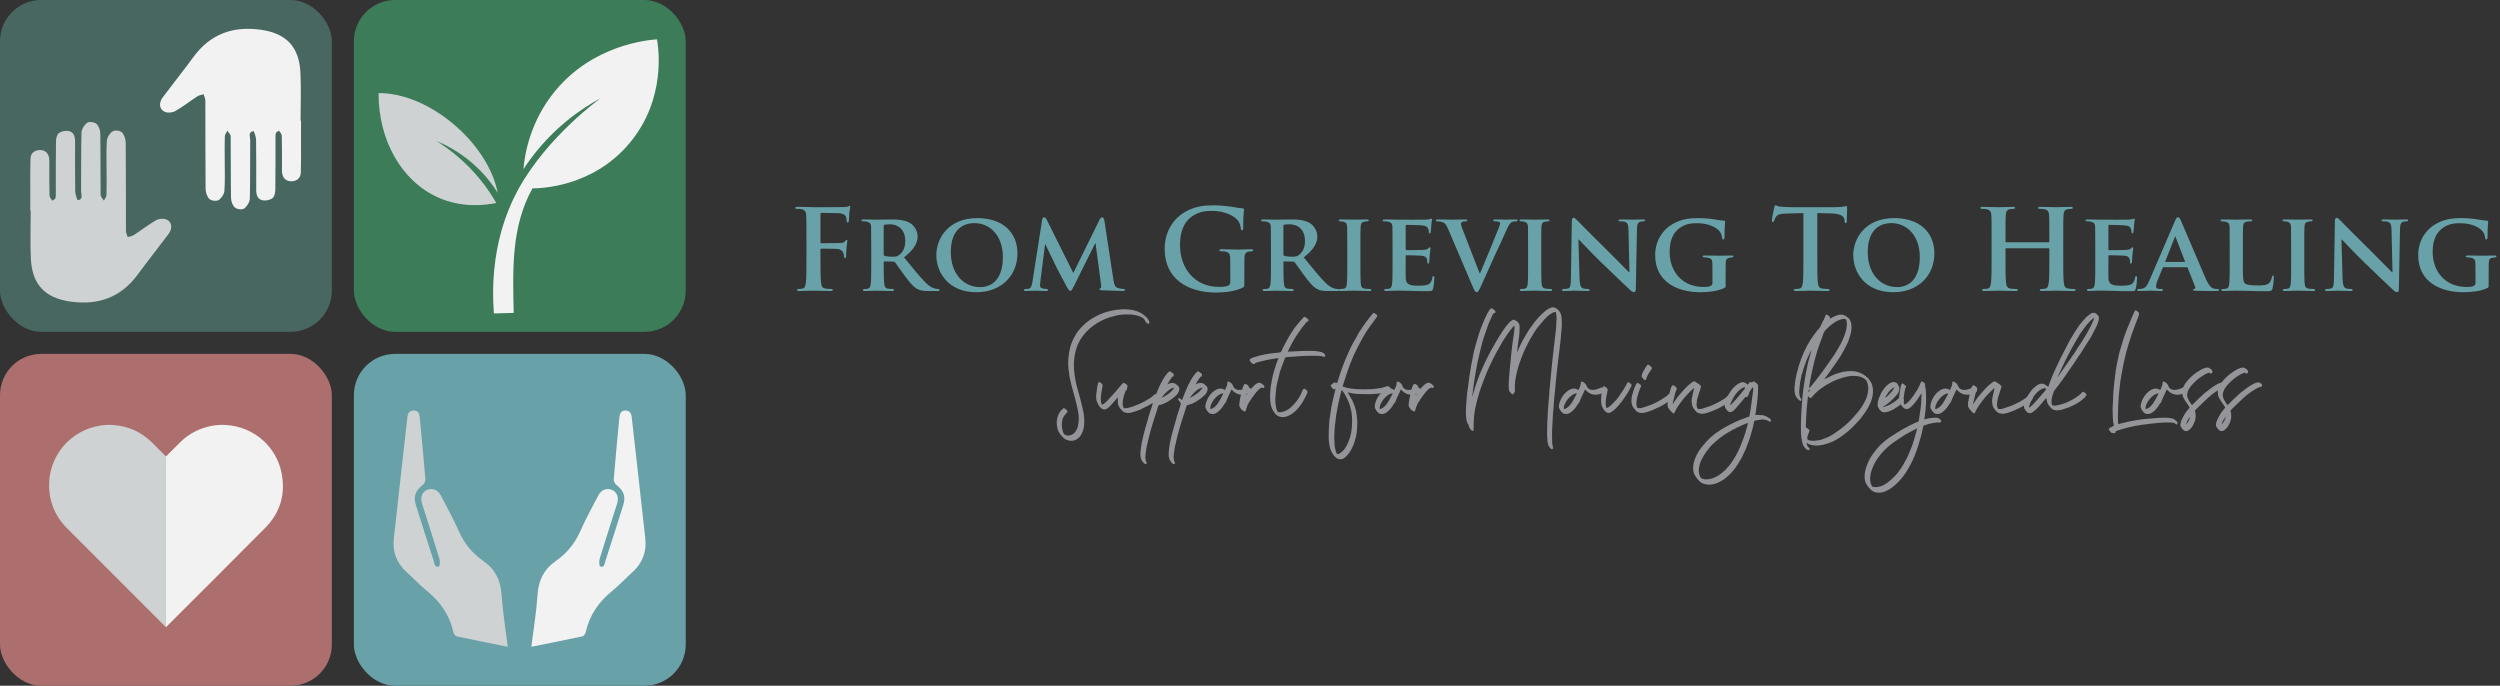 <?xml version="1.0" encoding="UTF-8"?>
<svg xmlns="http://www.w3.org/2000/svg" id="a" viewBox="0 0 2845.92 780.61">
  <rect x="0" y="0" width="2845.92" height="780.61" fill="#333333" stroke="none"/>
  <defs>
    <style>.b{fill:#ac6f6e;}.c{fill:#3c7c59;}.d{fill:#939598;}.e{fill:#cfd2d3;}.f{fill:#486760;}.g{fill:#68a2a8;}.h{fill:#f2f2f2;}</style>
  </defs>
  <rect class="f" width="377.75" height="377.75" rx="46.93" ry="46.93"></rect>
  <rect class="c" x="402.86" width="377.75" height="377.75" rx="46.93" ry="46.93"></rect>
  <rect class="b" x="0" y="402.86" width="377.75" height="377.75" rx="46.93" ry="46.93"></rect>
  <rect class="g" x="402.86" y="402.86" width="377.75" height="377.75" rx="46.93" ry="46.93"></rect>
  <path class="e" d="M188.88,519.51v194.39c-.54-.53-1.02-.99-1.5-1.46-36.86-36.86-73.72-73.71-110.56-110.58-1.97-1.97-3.88-4.02-5.64-6.19-8.12-9.99-13.08-21.41-14.73-34.16-4.62-35.62,18.13-67.38,51.36-75.77,6.65-1.68,13.43-2.4,20.27-1.97,17.59,1.1,32.72,7.77,45.24,20.24,4.76,4.74,9.5,9.5,14.25,14.24,.4,.4,.82,.79,1.31,1.25Z"></path>
  <path class="h" d="M301.94,600.86c-37.02,37.37-74.34,74.44-111.54,111.64-.45,.45-.92,.89-1.49,1.44l-.04-.03v-194.39s.03,.02,.04,.04c.49-.47,.92-.86,1.33-1.27,5.02-5.01,10-10.06,15.07-15.02,10.07-9.85,22.11-15.97,35.95-18.52,5.14-.94,10.34-1.28,15.56-.99,32.41,1.83,57.64,24.89,63.61,54.17,4.91,24.06-1.15,45.43-18.49,62.93Z"></path>
  <path class="h" d="M562.23,356.83c-5.62-72.73,16.58-120.96,28.03-141.75,33.17-60.23,93.55-103.37,93.58-103.35h0c-11.65,6.27-24.94,14.65-38.6,25.83-23.28,19.06-39.09,39.29-49.42,55.09,1.41-15.7,7.02-53.69,35.97-88.91,43.03-52.35,104.37-58.1,116.08-58.98,1.47,8.03,11.28,67.56-31.29,118.29-42.32,50.44-102.19,51.38-110.43,51.37-24.53,44.19-22.35,93.08-21.39,141.77-7.51,.21-15.02,.43-22.53,.64Z"></path>
  <path class="e" d="M564.97,231.1c-13.32,2.69-39.47,5.78-66.56-6.43-41.42-18.67-67.72-65.3-67.44-118.65,56.39-.72,124.28,55.64,135.63,113.52-6.07-9.71-16.09-23.29-31.64-36.13-14.23-11.74-28.09-18.76-38.21-22.93,14.53,9.07,33.01,23.09,50.05,44.09,7.47,9.21,13.42,18.23,18.17,26.52Z"></path>
  <path class="h" d="M342.17,137.56c0-18.26,.72-36.56-.16-54.78-1.44-29.49-16.07-44.86-45.14-48.92-31.4-4.39-57.34,4.65-76.56,30.88-11.42,15.58-23.51,30.65-35.08,46.13-4.93,6.59-3.86,14.05,2.78,16.58,3.33,1.27,8.5,.77,11.62-1.04,8.67-5.02,16.63-11.26,25.05-16.74,2.02-1.32,4.72-1.61,7.1-2.37,.69,2.43,1.99,4.85,1.99,7.28,.13,33.36-.06,66.72,.26,100.07,.04,4.08,1.59,9.13,4.32,11.86,2.07,2.07,8.11,2.75,10.59,1.2,3.21-2.02,6.24-6.76,6.52-10.54,.84-11.59,.35-23.28,.35-34.92,0-9-.21-18.01,.11-27,.08-2.18,1.92-4.31,2.94-6.46,1.3,2.17,3.71,4.34,3.74,6.52,.28,23.29-.02,46.6,.37,69.89,.06,3.81,1.72,8.66,4.4,11.02,2.31,2.02,8.35,2.82,10.57,1.2,3.26-2.39,6.35-7.38,6.46-11.34,.61-22.22,.16-44.47,.43-66.71,.04-3.63-2.77-9.13,3.72-10.1,.53-.08,2.9,6.42,2.96,9.89,.31,19.06,.18,38.12,.15,57.18-.01,5.52,1.64,10.61,7.29,11.71,3.58,.7,8.55-.31,11.33-2.52,2.29-1.82,3.1-6.53,3.15-9.97,.29-19.32,.13-38.65,.17-57.98,0-2.1-.11-4.34,.57-6.25,.4-1.12,2.25-1.73,3.45-2.57,1.1,1.89,3.11,3.75,3.16,5.66,.31,12.17,.17,24.35,.22,36.53,0,2.38-.15,4.83,.36,7.11,1.27,5.7,5.2,8.57,10.91,8.3,6.16-.29,9.97-3.93,10.19-10.05,.38-10.58,.19-21.17,.21-31.76,.02-9,0-18,0-27h-.54Z"></path>
  <path class="e" d="M34.97,239.63c0,18.26-.72,36.56,.16,54.78,1.44,29.49,16.07,44.86,45.14,48.92,31.4,4.39,57.34-4.65,76.56-30.88,11.42-15.58,23.51-30.65,35.08-46.13,4.93-6.59,3.86-14.05-2.78-16.58-3.33-1.27-8.5-.77-11.62,1.04-8.67,5.02-16.63,11.26-25.05,16.74-2.02,1.32-4.72,1.61-7.1,2.37-.69-2.43-1.99-4.85-1.99-7.28-.13-33.36,.06-66.72-.26-100.07-.04-4.08-1.59-9.13-4.32-11.86-2.07-2.07-8.11-2.75-10.59-1.2-3.21,2.02-6.24,6.76-6.52,10.54-.84,11.59-.35,23.28-.35,34.92,0,9,.21,18.01-.11,27-.08,2.18-1.92,4.31-2.94,6.46-1.3-2.17-3.71-4.34-3.74-6.52-.28-23.29,.02-46.6-.37-69.89-.06-3.81-1.72-8.66-4.4-11.02-2.31-2.02-8.35-2.82-10.57-1.2-3.26,2.39-6.35,7.38-6.46,11.34-.61,22.22-.16,44.47-.43,66.71-.04,3.63,2.77,9.13-3.72,10.1-.53,.08-2.9-6.42-2.96-9.89-.31-19.06-.18-38.12-.15-57.18,.01-5.52-1.64-10.61-7.29-11.71-3.58-.7-8.55,.31-11.33,2.52-2.29,1.82-3.1,6.53-3.15,9.97-.29,19.32-.13,38.65-.17,57.98,0,2.1,.11,4.34-.57,6.25-.4,1.12-2.25,1.73-3.45,2.57-1.1-1.89-3.11-3.75-3.16-5.66-.31-12.17-.17-24.35-.22-36.53,0-2.38,.15-4.83-.36-7.11-1.27-5.7-5.2-8.57-10.91-8.3-6.16,.29-9.97,3.93-10.19,10.05-.38,10.58-.19,21.17-.21,31.76-.02,9,0,18,0,27h.54Z"></path>
  <path class="h" d="M604.87,736.27c20.11-4.04,39.1-7.76,58.02-11.83,1.58-.34,3.43-2.85,3.83-4.64,4.32-19.58,14.98-34.84,30.44-47.35,8.03-6.5,15.09-14.2,22.79-21.14,11.41-10.29,16.3-23.09,14.65-38.18-5.04-46.14-10.31-92.25-15.49-138.38-.48-4.29-2.37-7.45-7.08-7.47-4.82-.01-6.53,3.33-6.93,7.57-2.21,23.54-4.49,47.08-6.44,70.64-.17,2.1,1.29,5.12,2.98,6.46,8.32,6.56,10.92,13.13,7.82,23.06-6.66,21.28-13.45,42.51-20.34,63.71-.94,2.88-.98,7.83-5.87,6.1-1.13-.4-1.44-5.91-.62-8.6,6.08-20.04,12.55-39.96,18.89-59.92,.48-1.5,1.03-2.99,1.37-4.52,1.54-6.84-1.05-12.18-6.88-14.34-5.6-2.07-11.66,.32-14.73,6.24-6.96,13.4-14.36,26.62-20.42,40.42-6.29,14.31-15.57,25.81-28.22,34.57-13.44,9.31-19.58,21.8-20.69,38.13-1.33,19.48-4.52,38.83-7.06,59.48Z"></path>
  <path class="e" d="M578.04,736.27c-20.11-4.04-39.1-7.76-58.02-11.83-1.58-.34-3.43-2.85-3.83-4.64-4.32-19.58-14.98-34.84-30.44-47.35-8.03-6.5-15.09-14.2-22.79-21.14-11.41-10.29-16.3-23.09-14.65-38.18,5.04-46.14,10.31-92.25,15.49-138.38,.48-4.29,2.37-7.45,7.08-7.47,4.82-.01,6.53,3.33,6.93,7.57,2.21,23.54,4.49,47.08,6.44,70.64,.17,2.1-1.29,5.12-2.98,6.46-8.32,6.56-10.92,13.13-7.82,23.06,6.66,21.28,13.45,42.51,20.34,63.71,.94,2.88,.98,7.83,5.87,6.1,1.13-.4,1.44-5.91,.62-8.6-6.08-20.04-12.55-39.96-18.89-59.92-.48-1.5-1.03-2.99-1.37-4.52-1.54-6.84,1.05-12.18,6.88-14.34,5.6-2.07,11.66,.32,14.73,6.24,6.96,13.4,14.36,26.62,20.42,40.42,6.29,14.31,15.57,25.81,28.22,34.57,13.44,9.31,19.58,21.8,20.69,38.13,1.33,19.48,4.52,38.83,7.06,59.48Z"></path>
  <g>
    <path class="g" d="M934.01,294.52c0,12.16,0,21.66,.63,26.98,.38,3.67,1.14,6.46,4.94,6.97,1.77,.25,4.56,.51,6.33,.51,1.65,0,2.15,.38,2.15,1.01,0,.89-.89,1.27-2.79,1.27-7.98,0-15.96-.38-19.26-.38s-11.27,.38-16.09,.38c-1.77,0-2.66-.25-2.66-1.27,0-.63,.51-1.01,1.9-1.01,1.9,0,3.42-.25,4.56-.51,2.53-.51,3.17-3.29,3.67-6.97,.63-5.32,.63-14.82,.63-26.98v-22.3c0-19.25,0-22.8-.25-26.86-.25-4.31-1.27-6.33-5.45-7.22-1.01-.25-3.17-.38-4.94-.38-1.27,0-2.15-.25-2.15-1.01,0-1.01,1.01-1.27,2.91-1.27,3.29,0,6.97,.13,10.26,.13,3.29,.13,6.21,.25,7.98,.25,4.81,0,30.53,0,33.44-.13,2.41-.13,3.93-.13,5.19-.51,.76-.25,1.39-.76,2.03-.76,.51,0,.89,.51,.89,1.14,0,.89-.63,2.41-1.01,5.7-.13,1.27-.38,8.74-.63,10.26-.13,1.01-.38,1.77-1.27,1.77s-1.14-.63-1.27-2.03c0-1.01,0-3.04-.76-4.81-.89-1.77-3.55-3.67-8.36-3.8l-19.51-.38c-.76,0-1.14,.38-1.14,1.77v31.67c0,.76,.13,1.14,.89,1.14l16.21-.13c2.15,0,3.93,0,5.7-.13,2.41-.13,4.18-.63,5.45-2.28,.63-.76,.89-1.27,1.65-1.27,.51,0,.76,.38,.76,1.14s-.63,3.93-1.01,7.85c-.25,2.53-.51,8.36-.51,9.25,0,1.14,0,2.41-1.27,2.41-.76,0-1.01-.89-1.01-1.77s-.25-2.41-.76-3.93c-.63-1.77-2.53-4.05-6.46-4.56-3.17-.38-16.6-.38-18.75-.38-.63,0-.89,.25-.89,1.14v10.26Z"></path>
    <path class="g" d="M991.77,280.97c0-16.34,0-19.38-.13-22.8-.25-3.67-1.27-4.81-4.81-5.83-.89-.25-2.79-.38-4.43-.38-1.14,0-1.9-.38-1.9-1.14s.89-1.01,2.53-1.01c5.83,0,12.92,.25,15.2,.25,3.8,0,13.93-.25,17.35-.25,7.09,0,15.2,.63,21.16,4.56,3.17,2.15,7.85,7.6,7.85,14.82,0,7.98-4.56,15.07-15.45,23.82,9.88,12.16,17.73,21.92,24.45,28.63,6.21,6.21,10.13,6.71,11.91,7.09,1.14,.25,1.77,.25,2.66,.25s1.39,.63,1.39,1.14c0,.89-.76,1.14-2.15,1.14h-10.64c-6.21,0-9.25-.63-12.16-2.15-4.81-2.41-8.99-7.47-15.2-15.83-4.43-5.83-9.12-13.05-10.51-14.69-.63-.63-1.27-.76-2.03-.76l-10.01-.25c-.51,0-.89,.25-.89,.89v1.52c0,10.01,.13,18.37,.63,22.93,.38,3.17,.89,5.19,4.31,5.7,1.65,.25,4.05,.38,5.45,.38,.89,0,1.39,.63,1.39,1.14,0,.76-.89,1.14-2.28,1.14-6.46,0-15.71-.38-17.35-.38-2.15,0-9.25,.38-13.68,.38-1.39,0-2.15-.38-2.15-1.14,0-.51,.38-1.14,1.77-1.14,1.65,0,2.91-.13,3.93-.38,2.28-.51,2.91-2.53,3.29-5.7,.51-4.56,.51-13.05,.51-22.93v-19Zm14.19,8.36c0,1.14,.25,1.52,1.01,1.9,2.41,.76,5.7,1.01,8.49,1.01,4.43,0,5.95-.38,7.85-1.77,3.42-2.41,7.22-7.09,7.22-15.96,0-15.2-10.39-19.13-16.98-19.13-2.79,0-5.45,.13-6.59,.38-.76,.25-1.01,.63-1.01,1.52v32.05Z"></path>
    <path class="g" d="M1065.88,290.47c0-18.37,12.92-42.18,46.74-42.18,28.12,0,45.6,15.58,45.6,40.28s-17.99,44.08-46.74,44.08c-32.43,0-45.6-23.06-45.6-42.18Zm75.75,2.03c0-23.82-14.31-38.51-32.3-38.51-12.41,0-26.98,6.59-26.98,33.19,0,22.17,12.67,39.65,33.7,39.65,7.85,0,25.59-3.67,25.59-34.33Z"></path>
    <path class="g" d="M1186.35,250.18c.25-1.77,1.27-2.79,2.15-2.79,1.14,0,1.9,.51,3.42,3.42l29.9,60.04,29.9-60.81c.89-1.77,1.9-2.66,2.91-2.66,.89,0,2.15,1.14,2.53,3.42l10.13,66.51c1.01,6.71,2.03,9.63,5.45,10.64,3.17,.89,4.94,1.01,6.33,1.01,1.01,0,1.77,.38,1.77,1.01,0,.89-1.27,1.27-2.91,1.27-2.79,0-18.62-.51-23.06-.76-2.66-.13-3.29-.63-3.29-1.27,0-.51,.51-.89,1.27-1.14,.63-.25,.89-1.52,.51-4.56l-6.21-46.62h-.38l-23.94,48.14c-2.53,5.07-3.17,6.08-4.43,6.08-1.39,0-2.66-2.15-4.43-5.45-2.66-4.94-11.53-21.41-12.79-24.45-.89-2.03-7.47-15.58-11.15-23.06h-.38l-5.32,42.06c-.25,1.9-.38,3.29-.38,5.07,0,2.03,1.52,2.79,3.42,3.17,1.9,.38,2.91,.51,3.93,.51s1.77,.51,1.77,1.01c0,1.01-1.01,1.27-2.66,1.27-4.69,0-9.75-.38-11.78-.38-2.15,0-7.47,.38-11.02,.38-1.14,0-2.03-.25-2.03-1.27,0-.51,.63-1.01,1.77-1.01,.89,0,1.65,0,3.42-.25,3.04-.38,4.05-4.69,4.56-8.23l11.02-70.31Z"></path>
    <path class="g" d="M1416.52,322.77c0,3.42-.13,3.67-1.65,4.56-8.23,4.31-20.65,5.7-30.53,5.7-31.04,0-58.53-14.69-58.53-49.66,0-20.27,10.51-34.46,22.04-41.42,12.16-7.35,23.44-8.23,34.08-8.23,8.74,0,19.89,1.52,22.42,2.03,2.66,.51,7.09,1.27,10.01,1.39,1.52,.13,1.77,.63,1.77,1.52,0,1.39-.89,4.94-.89,20.77,0,2.03-.38,2.66-1.39,2.66-.89,0-1.14-.63-1.27-1.65-.38-2.91-1.01-6.97-4.31-10.51-3.8-4.05-13.93-9.88-28.25-9.88-6.97,0-16.21,.51-25.08,7.85-7.09,5.95-11.65,15.46-11.65,31.04,0,27.24,17.35,47.63,44.08,47.63,3.29,0,7.73,0,10.77-1.39,1.9-.89,2.41-2.53,2.41-4.69v-11.91c0-6.33,0-11.15-.13-14.95-.13-4.31-1.27-6.33-5.45-7.22-1.01-.25-3.17-.38-4.94-.38-1.14,0-1.9-.25-1.9-1.01,0-1.01,.89-1.27,2.66-1.27,6.59,0,14.57,.38,18.37,.38s10.64-.38,14.82-.38c1.65,0,2.53,.25,2.53,1.27,0,.76-.76,1.01-1.65,1.01-1.01,0-1.9,.13-3.42,.38-3.42,.63-4.69,2.79-4.81,7.22-.13,3.8-.13,8.87-.13,15.2v13.93Z"></path>
    <path class="g" d="M1446.79,280.97c0-16.34,0-19.38-.13-22.8-.25-3.67-1.27-4.81-4.81-5.83-.89-.25-2.79-.38-4.43-.38-1.14,0-1.9-.38-1.9-1.14s.89-1.01,2.53-1.01c5.83,0,12.92,.25,15.2,.25,3.8,0,13.93-.25,17.36-.25,7.09,0,15.2,.63,21.16,4.56,3.17,2.15,7.85,7.6,7.85,14.82,0,7.98-4.56,15.07-15.45,23.82,9.88,12.16,17.73,21.92,24.45,28.63,6.21,6.21,10.13,6.71,11.91,7.09,1.14,.25,1.77,.25,2.66,.25s1.39,.63,1.39,1.14c0,.89-.76,1.14-2.15,1.14h-10.64c-6.21,0-9.25-.63-12.16-2.15-4.81-2.41-8.99-7.47-15.2-15.83-4.43-5.83-9.12-13.05-10.51-14.69-.63-.63-1.27-.76-2.03-.76l-10.01-.25c-.51,0-.89,.25-.89,.89v1.52c0,10.01,.13,18.37,.63,22.93,.38,3.17,.89,5.19,4.31,5.7,1.65,.25,4.05,.38,5.45,.38,.89,0,1.39,.63,1.39,1.14,0,.76-.89,1.14-2.28,1.14-6.46,0-15.71-.38-17.36-.38-2.15,0-9.25,.38-13.68,.38-1.39,0-2.15-.38-2.15-1.14,0-.51,.38-1.14,1.77-1.14,1.65,0,2.91-.13,3.93-.38,2.28-.51,2.91-2.53,3.29-5.7,.51-4.56,.51-13.05,.51-22.93v-19Zm14.19,8.36c0,1.14,.25,1.52,1.01,1.9,2.41,.76,5.7,1.01,8.49,1.01,4.43,0,5.95-.38,7.85-1.77,3.42-2.41,7.22-7.09,7.22-15.96,0-15.2-10.39-19.13-16.97-19.13-2.79,0-5.45,.13-6.59,.38-.76,.25-1.01,.63-1.01,1.52v32.05Z"></path>
    <path class="g" d="M1533.69,280.97c0-16.34,0-19.38-.13-22.8-.25-3.67-1.39-4.94-3.8-5.7-1.27-.38-2.66-.51-4.05-.51-1.14,0-1.77-.25-1.77-1.27,0-.63,.89-.89,2.66-.89,4.18,0,11.78,.25,14.95,.25,2.79,0,10.01-.25,14.31-.25,1.39,0,2.28,.25,2.28,.89,0,1.01-.63,1.27-1.77,1.27s-2.03,.13-3.29,.38c-3.04,.51-3.93,2.03-4.18,5.83-.25,3.42-.25,6.46-.25,22.8v19c0,10.39,0,19,.51,23.56,.38,2.91,1.14,4.56,4.43,5.07,1.52,.25,4.05,.38,5.7,.38,1.27,0,1.77,.63,1.77,1.14,0,.76-.89,1.14-2.15,1.14-7.35,0-14.95-.38-17.99-.38-2.53,0-10.13,.38-14.57,.38-1.39,0-2.15-.38-2.15-1.14,0-.51,.38-1.14,1.77-1.14,1.65,0,2.91-.13,3.93-.38,2.28-.51,2.91-2.03,3.29-5.19,.51-4.43,.51-13.05,.51-23.44v-19Z"></path>
    <path class="g" d="M1585.25,280.97c0-16.34,0-19.38-.13-22.8-.25-3.67-1.27-4.81-4.81-5.83-.89-.25-2.79-.38-4.43-.38-1.14,0-1.9-.38-1.9-1.14s.89-1.01,2.53-1.01c5.83,0,12.92,.25,16.09,.25,3.55,0,28.25,.13,30.4,0,2.03-.13,3.8-.51,4.69-.63,.63-.13,1.27-.51,1.77-.51,.63,0,.76,.51,.76,1.01,0,.76-.63,2.03-.89,6.97-.13,1.14-.38,5.83-.63,7.09-.13,.51-.38,1.77-1.27,1.77-.76,0-.89-.51-.89-1.39,0-.76-.13-2.66-.76-3.93-.89-1.9-1.77-3.42-7.35-3.93-1.9-.25-15.2-.51-17.48-.51-.51,0-.76,.38-.76,1.01v26.6c0,.63,.13,1.14,.76,1.14,2.53,0,16.97,0,19.51-.25,2.66-.25,4.31-.51,5.32-1.65,.89-.76,1.27-1.39,1.77-1.39s.89,.51,.89,1.14-.25,2.41-.89,7.85c-.25,2.15-.51,6.46-.51,7.22,0,.89-.13,2.41-1.14,2.41-.76,0-1.01-.38-1.01-.89-.13-1.14-.13-2.53-.38-3.93-.63-2.15-2.03-3.8-6.21-4.18-2.03-.25-14.69-.51-17.48-.51-.51,0-.63,.51-.63,1.14v8.61c0,3.67-.13,12.79,0,15.96,.25,7.35,3.67,8.99,15.08,8.99,2.91,0,7.6-.13,10.51-1.39,2.79-1.27,4.05-3.55,4.81-7.98,.25-1.14,.51-1.65,1.27-1.65,.89,0,1.01,1.39,1.01,2.53,0,2.41-.89,9.75-1.52,11.91-.76,2.79-1.77,2.79-5.95,2.79-8.36,0-15.07-.13-20.52-.38-5.45-.13-9.63-.25-12.92-.25-1.27,0-3.67,.13-6.33,.13-2.66,.13-5.45,.25-7.73,.25-1.39,0-2.15-.38-2.15-1.14,0-.51,.38-1.14,1.77-1.14,1.65,0,2.91-.13,3.93-.38,2.28-.51,2.91-2.53,3.29-5.7,.51-4.56,.51-13.05,.51-22.93v-19Z"></path>
    <path class="g" d="M1648.33,260.32c-2.53-5.95-4.18-6.97-8.23-7.98-1.65-.38-3.42-.38-4.31-.38-1.01,0-1.27-.51-1.27-1.14,0-.89,1.14-1.01,2.79-1.01,5.95,0,12.29,.25,16.21,.25,2.79,0,8.61-.25,14.19-.25,1.39,0,2.66,.25,2.66,1.01s-.76,1.14-1.77,1.14c-1.77,0-3.42,.13-4.31,.76-.76,.51-1.14,1.14-1.14,2.15,0,1.39,1.01,4.31,2.53,8.11l18.75,48.26h.38c4.81-11.15,19.13-45.86,21.79-52.95,.51-1.39,1.01-3.04,1.01-3.93,0-1.14-.51-1.52-1.52-1.9-1.27-.38-3.04-.51-4.43-.51-1.01,0-1.9-.38-1.9-1.14s1.01-1.01,3.17-1.01c5.57,0,10.51,.25,11.91,.25,1.9,0,7.09-.25,10.51-.25,1.39,0,2.28,.25,2.28,1.01s-.63,1.14-1.77,1.14-3.55-.13-5.45,1.27c-1.39,1.01-2.91,2.66-5.83,9.5-4.43,10.13-7.35,15.96-13.43,29.14-7.09,15.71-12.29,27.49-14.82,32.94-2.79,6.21-3.8,7.85-5.32,7.85s-2.41-1.39-4.56-6.46l-28.12-65.87Z"></path>
    <path class="g" d="M1739.54,280.97c0-16.34,0-19.38-.13-22.8-.25-3.67-1.39-4.94-3.8-5.7-1.27-.38-2.66-.51-4.05-.51-1.14,0-1.77-.25-1.77-1.27,0-.63,.89-.89,2.66-.89,4.18,0,11.78,.25,14.95,.25,2.79,0,10.01-.25,14.31-.25,1.39,0,2.28,.25,2.28,.89,0,1.01-.63,1.27-1.77,1.27s-2.03,.13-3.29,.38c-3.04,.51-3.93,2.03-4.18,5.83-.25,3.42-.25,6.46-.25,22.8v19c0,10.39,0,19,.51,23.56,.38,2.91,1.14,4.56,4.43,5.07,1.52,.25,4.05,.38,5.7,.38,1.27,0,1.77,.63,1.77,1.14,0,.76-.89,1.14-2.15,1.14-7.35,0-14.95-.38-17.99-.38-2.53,0-10.13,.38-14.57,.38-1.39,0-2.15-.38-2.15-1.14,0-.51,.38-1.14,1.77-1.14,1.65,0,2.91-.13,3.93-.38,2.28-.51,2.91-2.03,3.29-5.19,.51-4.43,.51-13.05,.51-23.44v-19Z"></path>
    <path class="g" d="M1798.06,316.56c.25,8.36,1.65,10.89,3.8,11.65,1.9,.63,4.05,.76,5.83,.76,1.27,0,1.9,.51,1.9,1.14,0,.89-1.01,1.14-2.53,1.14-7.22,0-12.41-.38-14.44-.38-1.01,0-6.33,.38-12.03,.38-1.52,0-2.53-.13-2.53-1.14,0-.63,.76-1.14,1.77-1.14,1.52,0,3.55-.13,5.07-.51,2.91-.76,3.29-3.67,3.42-13.05l1.01-63.85c0-2.15,.76-3.67,1.9-3.67,1.39,0,2.91,1.65,4.81,3.55,1.39,1.39,18.11,18.5,34.33,34.33,7.6,7.47,22.42,22.68,24.07,24.2h.51l-1.14-47.88c-.13-6.59-1.14-8.49-3.8-9.5-1.65-.63-4.31-.63-5.83-.63-1.39,0-1.77-.51-1.77-1.14,0-.89,1.14-1.01,2.79-1.01,5.83,0,11.78,.25,14.19,.25,1.27,0,5.45-.25,10.89-.25,1.52,0,2.53,.13,2.53,1.01,0,.63-.63,1.14-1.9,1.14-1.14,0-2.03,0-3.42,.38-3.04,.89-3.93,2.79-4.05,8.87l-1.27,67.9c0,2.41-.89,3.42-1.77,3.42-1.9,0-3.42-1.14-4.56-2.28-6.97-6.46-20.9-19.76-32.56-31.04-12.16-11.65-23.94-24.7-26.1-26.6h-.38l1.27,43.96Z"></path>
    <path class="g" d="M1964.39,324.04c0,2.91,0,3.04-1.39,3.8-7.47,3.67-18.5,4.81-27.24,4.81-27.36,0-51.56-12.41-51.56-42.18,0-17.23,9.25-29.26,19.51-35.22,10.64-6.21,20.65-6.97,30.02-6.97,7.73,0,17.48,1.27,19.76,1.77,2.28,.38,6.21,1.01,8.87,1.14,1.27,.13,1.52,.51,1.52,1.27,0,1.27-.76,4.18-.76,17.73,0,1.65-.63,2.41-1.52,2.41-.76,0-1.01-.51-1.14-1.39-.25-2.41-.89-5.83-3.8-8.87-3.29-3.42-11.65-8.23-24.2-8.23-6.08,0-13.81,.13-21.54,6.33-6.21,5.07-10.26,13.05-10.26,26.22,0,23.18,14.95,40.03,38.76,40.03,2.91,0,5.19,0,7.85-1.14,1.65-.76,2.15-1.9,2.15-3.8v-9.88c0-5.32,0-9.37-.13-12.67-.13-3.67-1.27-4.81-4.81-5.83-.89-.25-2.79-.38-4.31-.38-1.01,0-1.77-.51-1.77-1.14,0-.89,.89-1.01,2.41-1.01,5.83,0,13.81,.25,17.1,.25,3.55,0,9.37-.25,13.05-.25,1.52,0,2.28,.13,2.28,1.01,0,.63-.63,1.14-1.39,1.14-.89,0-1.77,.13-3.04,.38-3.04,.51-4.18,2.03-4.31,5.83-.13,3.29-.13,7.6-.13,12.92v11.91Z"></path>
    <path class="g" d="M2052.93,242.58l-18.88,.51c-7.35,.25-10.39,.89-12.29,3.67-1.27,1.9-1.9,3.42-2.15,4.43-.25,1.01-.63,1.52-1.39,1.52-.89,0-1.14-.63-1.14-2.03,0-2.03,2.41-13.55,2.66-14.57,.38-1.65,.76-2.41,1.52-2.41,1.01,0,2.28,1.27,5.45,1.52,3.67,.38,8.49,.63,12.67,.63h50.16c4.05,0,6.84-.38,8.74-.63,1.9-.38,2.91-.63,3.42-.63,.89,0,1.01,.76,1.01,2.66,0,2.66-.38,11.4-.38,14.69-.13,1.27-.38,2.03-1.14,2.03-1.01,0-1.27-.63-1.39-2.53l-.13-1.39c-.25-3.29-3.67-6.84-14.95-7.09l-15.96-.38v51.94c0,11.65,0,21.66,.63,27.11,.38,3.55,1.14,6.33,4.94,6.84,1.77,.25,4.56,.51,6.46,.51,1.39,0,2.03,.38,2.03,1.01,0,.89-1.01,1.27-2.41,1.27-8.36,0-16.34-.38-19.89-.38-2.91,0-10.89,.38-15.96,.38-1.65,0-2.53-.38-2.53-1.27,0-.63,.51-1.01,2.03-1.01,1.9,0,3.42-.25,4.56-.51,2.53-.51,3.29-3.29,3.67-6.97,.63-5.32,.63-15.33,.63-26.98v-51.94Z"></path>
    <path class="g" d="M2109.68,290.47c0-18.37,12.92-42.18,46.75-42.18,28.12,0,45.6,15.58,45.6,40.28s-17.99,44.08-46.74,44.08c-32.43,0-45.6-23.06-45.6-42.18Zm75.75,2.03c0-23.82-14.31-38.51-32.3-38.51-12.41,0-26.98,6.59-26.98,33.19,0,22.17,12.67,39.65,33.7,39.65,7.85,0,25.59-3.67,25.59-34.33Z"></path>
    <path class="g" d="M2332.13,275.77c.38,0,.76-.25,.76-.89v-2.66c0-19.25,0-22.8-.25-26.86-.25-4.31-1.27-6.33-5.45-7.22-1.01-.25-3.17-.38-4.94-.38-1.39,0-2.15-.25-2.15-1.14s.89-1.14,2.66-1.14c6.84,0,14.82,.38,18.24,.38,3.04,0,11.02-.38,15.96-.38,1.77,0,2.66,.25,2.66,1.14s-.76,1.14-2.28,1.14c-1.01,0-2.15,.13-3.67,.38-3.42,.63-4.43,2.79-4.69,7.22-.25,4.05-.25,7.6-.25,26.86v22.3c0,11.65,0,21.66,.63,27.11,.38,3.55,1.14,6.33,4.94,6.84,1.77,.25,4.56,.51,6.46,.51,1.39,0,2.03,.38,2.03,1.01,0,.89-1.01,1.27-2.53,1.27-8.23,0-16.21-.38-19.76-.38-2.91,0-10.89,.38-15.83,.38-1.77,0-2.66-.38-2.66-1.27,0-.63,.51-1.01,2.03-1.01,1.9,0,3.42-.25,4.56-.51,2.53-.51,3.17-3.29,3.67-6.97,.63-5.32,.63-15.33,.63-26.98v-11.15c0-.51-.38-.76-.76-.76h-48.39c-.38,0-.76,.13-.76,.76v11.15c0,11.65,0,21.66,.63,27.11,.38,3.55,1.14,6.33,4.94,6.84,1.77,.25,4.56,.51,6.46,.51,1.39,0,2.03,.38,2.03,1.01,0,.89-1.01,1.27-2.53,1.27-8.23,0-16.21-.38-19.76-.38-2.91,0-10.89,.38-15.96,.38-1.65,0-2.53-.38-2.53-1.27,0-.63,.51-1.01,2.03-1.01,1.9,0,3.42-.25,4.56-.51,2.53-.51,3.17-3.29,3.67-6.97,.63-5.32,.63-15.33,.63-26.98v-22.3c0-19.25,0-22.8-.25-26.86-.25-4.31-1.27-6.33-5.45-7.22-1.01-.25-3.17-.38-4.94-.38-1.39,0-2.15-.25-2.15-1.14s.89-1.14,2.66-1.14c6.84,0,14.82,.38,18.24,.38,3.04,0,11.02-.38,15.96-.38,1.77,0,2.66,.25,2.66,1.14s-.76,1.14-2.28,1.14c-1.01,0-2.15,.13-3.67,.38-3.42,.63-4.43,2.79-4.69,7.22-.25,4.05-.25,7.6-.25,26.86v2.66c0,.63,.38,.89,.76,.89h48.39Z"></path>
    <path class="g" d="M2385.2,280.97c0-16.34,0-19.38-.13-22.8-.25-3.67-1.27-4.81-4.81-5.83-.89-.25-2.79-.38-4.43-.38-1.14,0-1.9-.38-1.9-1.14s.89-1.01,2.53-1.01c5.83,0,12.92,.25,16.09,.25,3.55,0,28.25,.13,30.4,0,2.03-.13,3.8-.51,4.69-.63,.63-.13,1.27-.51,1.77-.51,.63,0,.76,.51,.76,1.01,0,.76-.63,2.03-.89,6.97-.13,1.14-.38,5.83-.63,7.09-.13,.51-.38,1.77-1.27,1.77-.76,0-.89-.51-.89-1.39,0-.76-.13-2.66-.76-3.93-.89-1.9-1.77-3.42-7.35-3.93-1.9-.25-15.2-.51-17.48-.51-.51,0-.76,.38-.76,1.01v26.6c0,.63,.13,1.14,.76,1.14,2.53,0,16.97,0,19.51-.25,2.66-.25,4.31-.51,5.32-1.65,.89-.76,1.27-1.39,1.77-1.39s.89,.51,.89,1.14-.25,2.41-.89,7.85c-.25,2.15-.51,6.46-.51,7.22,0,.89-.13,2.41-1.14,2.41-.76,0-1.01-.38-1.01-.89-.13-1.14-.13-2.53-.38-3.93-.63-2.15-2.03-3.8-6.21-4.18-2.03-.25-14.69-.51-17.48-.51-.51,0-.63,.51-.63,1.14v8.61c0,3.67-.13,12.79,0,15.96,.25,7.35,3.67,8.99,15.08,8.99,2.91,0,7.6-.13,10.51-1.39,2.79-1.27,4.05-3.55,4.81-7.98,.25-1.14,.51-1.65,1.27-1.65,.89,0,1.01,1.39,1.01,2.53,0,2.41-.89,9.75-1.52,11.91-.76,2.79-1.77,2.79-5.95,2.79-8.36,0-15.07-.13-20.52-.38-5.45-.13-9.63-.25-12.92-.25-1.27,0-3.67,.13-6.33,.13-2.66,.13-5.45,.25-7.73,.25-1.39,0-2.15-.38-2.15-1.14,0-.51,.38-1.14,1.77-1.14,1.65,0,2.91-.13,3.93-.38,2.28-.51,2.91-2.53,3.29-5.7,.51-4.56,.51-13.05,.51-22.93v-19Z"></path>
    <path class="g" d="M2462.98,304.15c-.63,0-.76,.13-1.01,.76l-5.95,14.44c-1.14,2.66-1.65,5.32-1.65,6.59,0,1.9,1.01,3.04,4.43,3.04h1.65c1.39,0,1.65,.51,1.65,1.14,0,.89-.63,1.14-1.77,1.14-3.67,0-8.87-.38-12.42-.38-1.14,0-7.09,.38-12.92,.38-1.39,0-2.03-.25-2.03-1.14,0-.63,.38-1.14,1.27-1.14,1.01,0,2.28-.13,3.29-.13,5.07-.76,6.97-4.05,9.25-9.5l29.14-67.77c1.27-3.04,2.15-4.31,3.29-4.31,1.65,0,2.15,1.01,3.29,3.42,2.66,5.95,21.28,50.04,28.38,66.38,4.31,9.75,7.47,11.15,9.5,11.53,1.65,.25,2.91,.38,4.18,.38,1.01,0,1.52,.38,1.52,1.14,0,.89-.63,1.14-4.81,1.14-3.93,0-12.03,0-21.41-.25-2.03-.13-3.29-.13-3.29-.89,0-.63,.25-1.01,1.39-1.14,.76-.13,1.52-1.14,1.01-2.41l-8.61-21.66c-.25-.63-.63-.76-1.14-.76h-26.22Zm23.82-5.95c.51,0,.63-.25,.51-.63l-10.51-27.36c-.13-.38-.25-1.01-.51-1.01-.38,0-.51,.63-.63,1.01l-10.77,27.24c-.25,.51,0,.76,.38,.76h21.54Z"></path>
    <path class="g" d="M2553.17,299.97c0,13.81,0,20.65,2.41,22.67,1.9,1.65,6.21,2.28,14.82,2.28,5.95,0,10.26-.13,13.05-3.04,1.39-1.39,2.53-4.43,2.79-6.46,.13-1.01,.38-1.65,1.27-1.65,.76,0,1.01,1.14,1.01,2.41s-.76,9.25-1.65,12.41c-.76,2.41-1.27,2.91-7.09,2.91-7.98,0-14.44-.13-20.01-.38-5.57-.13-10.26-.25-14.82-.25-1.27,0-3.67,.13-6.33,.13-2.66,.13-5.45,.25-7.73,.25-1.39,0-2.15-.38-2.15-1.14,0-.51,.38-1.14,1.77-1.14,1.65,0,2.91-.13,3.93-.38,2.28-.51,2.91-2.53,3.29-5.7,.51-4.56,.51-13.05,.51-22.93v-19c0-16.34,0-19.38-.13-22.8-.25-3.67-1.27-4.81-4.81-5.83-.89-.25-2.28-.38-3.67-.38-1.27,0-1.9-.38-1.9-1.14s.76-1.01,2.41-1.01c5.19,0,12.29,.25,15.33,.25,2.66,0,11.78-.25,16.09-.25,1.65,0,2.41,.25,2.41,1.01s-.63,1.14-2.03,1.14c-1.27,0-3.04,.13-4.31,.38-3.04,.51-3.93,2.03-4.18,5.83-.25,3.42-.25,6.46-.25,22.8v19Z"></path>
    <path class="g" d="M2608.15,280.97c0-16.34,0-19.38-.13-22.8-.25-3.67-1.39-4.94-3.8-5.7-1.27-.38-2.66-.51-4.05-.51-1.14,0-1.77-.25-1.77-1.27,0-.63,.89-.89,2.66-.89,4.18,0,11.78,.25,14.95,.25,2.79,0,10.01-.25,14.31-.25,1.39,0,2.28,.25,2.28,.89,0,1.01-.63,1.27-1.77,1.27s-2.03,.13-3.29,.38c-3.04,.51-3.93,2.03-4.18,5.83-.25,3.42-.25,6.46-.25,22.8v19c0,10.39,0,19,.51,23.56,.38,2.91,1.14,4.56,4.43,5.07,1.52,.25,4.05,.38,5.7,.38,1.27,0,1.77,.63,1.77,1.14,0,.76-.89,1.14-2.15,1.14-7.35,0-14.95-.38-17.99-.38-2.53,0-10.13,.38-14.57,.38-1.39,0-2.15-.38-2.15-1.14,0-.51,.38-1.14,1.77-1.14,1.65,0,2.91-.13,3.93-.38,2.28-.51,2.91-2.03,3.29-5.19,.51-4.43,.51-13.05,.51-23.44v-19Z"></path>
    <path class="g" d="M2666.68,316.56c.25,8.36,1.65,10.89,3.8,11.65,1.9,.63,4.05,.76,5.83,.76,1.27,0,1.9,.51,1.9,1.14,0,.89-1.01,1.14-2.53,1.14-7.22,0-12.41-.38-14.44-.38-1.01,0-6.33,.38-12.03,.38-1.52,0-2.53-.13-2.53-1.14,0-.63,.76-1.14,1.77-1.14,1.52,0,3.55-.13,5.07-.51,2.91-.76,3.29-3.67,3.42-13.05l1.01-63.85c0-2.15,.76-3.67,1.9-3.67,1.39,0,2.91,1.65,4.81,3.55,1.39,1.39,18.11,18.5,34.33,34.33,7.6,7.47,22.42,22.68,24.07,24.2h.51l-1.14-47.88c-.13-6.59-1.14-8.49-3.8-9.5-1.65-.63-4.31-.63-5.83-.63-1.39,0-1.77-.51-1.77-1.14,0-.89,1.14-1.01,2.79-1.01,5.83,0,11.78,.25,14.19,.25,1.27,0,5.45-.25,10.89-.25,1.52,0,2.53,.13,2.53,1.01,0,.63-.63,1.14-1.9,1.14-1.14,0-2.03,0-3.42,.38-3.04,.89-3.93,2.79-4.05,8.87l-1.27,67.9c0,2.41-.89,3.42-1.77,3.42-1.9,0-3.42-1.14-4.56-2.28-6.97-6.46-20.9-19.76-32.56-31.04-12.16-11.65-23.94-24.7-26.1-26.6h-.38l1.27,43.96Z"></path>
    <path class="g" d="M2833,324.04c0,2.91,0,3.04-1.39,3.8-7.47,3.67-18.5,4.81-27.24,4.81-27.36,0-51.56-12.41-51.56-42.18,0-17.23,9.25-29.26,19.51-35.22,10.64-6.21,20.65-6.97,30.02-6.97,7.73,0,17.48,1.27,19.76,1.77,2.28,.38,6.21,1.01,8.87,1.14,1.27,.13,1.52,.51,1.52,1.27,0,1.27-.76,4.18-.76,17.73,0,1.65-.63,2.41-1.52,2.41-.76,0-1.01-.51-1.14-1.39-.25-2.41-.89-5.83-3.8-8.87-3.29-3.42-11.65-8.23-24.2-8.23-6.08,0-13.81,.13-21.54,6.33-6.21,5.07-10.26,13.05-10.26,26.22,0,23.18,14.95,40.03,38.76,40.03,2.91,0,5.19,0,7.85-1.14,1.65-.76,2.15-1.9,2.15-3.8v-9.88c0-5.32,0-9.37-.13-12.67-.13-3.67-1.27-4.81-4.81-5.83-.89-.25-2.79-.38-4.31-.38-1.01,0-1.77-.51-1.77-1.14,0-.89,.89-1.01,2.41-1.01,5.83,0,13.81,.25,17.1,.25,3.55,0,9.37-.25,13.05-.25,1.52,0,2.28,.13,2.28,1.01,0,.63-.63,1.14-1.39,1.14-.89,0-1.77,.13-3.04,.38-3.04,.51-4.18,2.03-4.31,5.83-.13,3.29-.13,7.6-.13,12.92v11.91Z"></path>
  </g>
  <g>
    <path class="d" d="M1202.92,480.97c0-2.04,.34-4.2,1.02-6.47,.91-3.17,2.49-5.84,4.76-8,.23-.23,.45-.45,.68-.68,.23-.23,.45-.45,.68-.68,.57-.57,1.19-.62,1.87-.17,.45,.23,.91,.51,1.36,.85,.45,.34,.85,.74,1.19,1.19,.91,.91,.91,1.82,0,2.72-.34,.45-.71,.88-1.11,1.28-.4,.4-.77,.82-1.11,1.28-1.14,1.25-1.96,2.66-2.47,4.25-.51,1.59-.82,3.23-.94,4.94-.23,2.04-.17,3.91,.17,5.62,.11,1.02,.31,2.01,.6,2.98,.28,.96,.6,1.9,.94,2.81,.79,1.7,2.27,2.66,4.42,2.89,4.2,.23,7.43-1.48,9.7-5.11,1.13-1.59,1.9-3.29,2.3-5.1,.4-1.82,.71-3.69,.94-5.62,.23-2.72,.17-5.42-.17-8.08-.34-2.66-.79-5.3-1.36-7.91-.57-2.61-1.19-5.25-1.87-7.91-.68-2.67-1.42-5.36-2.21-8.08-.46-1.7-.91-3.37-1.36-5.02-.46-1.64-.91-3.32-1.36-5.02-.57-2.38-1.11-4.74-1.62-7.06-.51-2.32-.88-4.68-1.11-7.06-.79-4.99-1.02-10.21-.68-15.66,.34-4.31,1.02-8.45,2.04-12.42,1.02-3.97,2.55-7.83,4.59-11.57,2.27-4.54,5.16-8.56,8.68-12.08,4.2-4.42,8.9-8.05,14.12-10.89,4.42-2.61,9.36-4.71,14.8-6.3,1.93-.57,3.88-1.05,5.87-1.45,1.98-.4,4-.71,6.04-.94,2.04-.23,4.08-.37,6.13-.43,2.04-.06,4.08,.03,6.13,.25,4.88,.34,9.24,1.48,13.1,3.4,.57,.34,1.16,.68,1.79,1.02,.62,.34,1.22,.74,1.79,1.19,1.02,.8,2.01,1.59,2.98,2.38,.96,.79,1.79,1.76,2.47,2.89,.23,.34,.45,.71,.68,1.11,.23,.4,.45,.82,.68,1.28,0,.11,.03,.2,.08,.25,.06,.06,.08,.14,.08,.25,.23,.46,.26,.91,.09,1.36-.17,.46-.37,.79-.6,1.02-.57,.23-1.31,0-2.21-.68-1.14-1.25-1.99-2.49-2.55-3.74-.23-.45-.62-.96-1.19-1.53-2.61-1.81-5.62-3.06-9.02-3.74-1.48-.34-2.92-.57-4.34-.68-1.42-.11-2.81-.17-4.17-.17-3.4-.11-6.69,.06-9.87,.51-1.25,.23-2.44,.48-3.57,.77-1.14,.29-2.33,.6-3.57,.94-1.48,.34-2.92,.74-4.34,1.19-1.42,.46-2.81,.97-4.17,1.53-6.24,2.5-12.08,6.01-17.53,10.55-3.52,3.06-6.52,6.3-9.02,9.7-2.61,3.63-4.71,7.6-6.3,11.91-.91,2.61-1.62,5.22-2.13,7.83-.51,2.61-.88,5.28-1.11,8-.23,3.18-.23,6.3,0,9.36,.11,2.27,.34,4.57,.68,6.89,.34,2.33,.74,4.62,1.19,6.89,.57,2.95,1.28,5.87,2.13,8.76,.85,2.89,1.67,5.82,2.47,8.76,.57,2.27,1.13,4.51,1.7,6.72,.57,2.21,1.13,4.45,1.7,6.72,.45,1.7,.79,3.4,1.02,5.1,.23,1.7,.45,3.46,.68,5.28,.11,1.36,.14,2.72,.09,4.08-.06,1.36-.09,2.72-.09,4.08-.11,1.36-.31,2.72-.6,4.08-.28,1.36-.71,2.66-1.28,3.91-.57,1.59-1.28,3.03-2.13,4.34-.85,1.3-1.96,2.47-3.32,3.49-3.74,2.72-7.83,3.23-12.25,1.53-1.02-.34-1.99-.85-2.89-1.53-.91-.68-1.76-1.48-2.55-2.38-.91-.91-1.7-1.84-2.38-2.81-.68-.96-1.31-1.96-1.87-2.98-.91-1.82-1.42-3.69-1.53-5.62-.23-.79-.34-1.56-.34-2.3s-.06-1.5-.17-2.3Z"></path>
    <path class="d" d="M1272.69,452.38l-.34,.17c-.11,0-.17,.06-.17,.17-1.36,1.59-2.7,3.09-4,4.51-1.31,1.42-2.58,2.87-3.83,4.34-1.25,1.36-2.61,2.55-4.08,3.57-1.93,1.25-3.86,1.31-5.79,.17-.23,0-.45-.11-.68-.34-.91-.79-1.68-1.59-2.3-2.38-.62-.79-1.16-1.7-1.62-2.72-.57-1.13-1.05-2.24-1.45-3.32-.4-1.08-.54-2.24-.43-3.49-.23-.68-.31-1.39-.26-2.13,.06-.74,.14-1.45,.26-2.13,.11-1.13,.26-2.27,.43-3.4,.17-1.13,.31-2.32,.43-3.57,.11-.57,.23-1.19,.34-1.87,.11-.68,.23-1.3,.34-1.87,.11-.34,.2-.71,.26-1.11,.06-.4,.14-.77,.26-1.11,.11-.23,.37-.45,.77-.68,.4-.23,.77-.28,1.11-.17,1.25,.68,2.27,1.59,3.06,2.72,.11,.23,.17,.45,.17,.68v.68c-.23,1.25-.45,2.53-.68,3.83-.23,1.31-.45,2.58-.68,3.83-.23,.91-.37,1.87-.43,2.89-.06,1.02-.14,1.99-.26,2.89-.11,1.7,0,3.52,.34,5.45,.23,.57,.4,1.05,.51,1.45,.11,.4,.23,.88,.34,1.45,1.25-.45,2.32-1.08,3.23-1.87,.91-.79,1.81-1.64,2.72-2.55,1.36-1.47,2.72-2.95,4.08-4.42,1.36-1.47,2.72-3,4.08-4.59,.23-.23,.48-.48,.77-.77,.28-.28,.54-.54,.77-.77,.23-.23,.45-.51,.68-.85,.23-.34,.45-.62,.68-.85,.91-1.25,1.87-2.41,2.89-3.49,1.02-1.08,2.04-2.24,3.06-3.49,.11-.23,.23-.37,.34-.42,.11-.06,.28-.2,.51-.43,1.02-.68,1.98-.57,2.89,.34,.23,.23,.48,.43,.77,.6,.28,.17,.6,.37,.94,.6,.68,.46,.91,1.14,.68,2.04-.11,.57-.2,1.17-.26,1.79-.06,.62-.2,1.22-.43,1.79-.11,.23-.2,.48-.26,.77-.06,.29-.31,.43-.77,.43-.23,0-.45,.28-.68,.85-.57,1.7-1.11,3.4-1.62,5.11-.51,1.7-.88,3.4-1.11,5.1-.23,1.36-.31,2.67-.25,3.91,.06,1.25,.31,2.5,.77,3.74,.11,.79,.62,1.19,1.53,1.19h2.04c.68,0,1.36-.11,2.04-.34,6.35-1.7,12.48-4.14,18.38-7.32,1.25-.68,2.47-1.39,3.66-2.13,1.19-.74,2.41-1.45,3.66-2.13,.57-.45,1.08-.91,1.53-1.36,.45-.45,.96-.85,1.53-1.19,.23-.23,.4-.43,.51-.6,.11-.17,.28-.31,.51-.42,.11-.34,.4-.51,.85-.51,.23-.11,.51,0,.85,.34,.57,.23,1.05,.51,1.45,.85,.4,.34,.77,.68,1.11,1.02,.68,.79,.74,1.48,.17,2.04-.23,.46-.68,1.02-1.36,1.7-1.02,1.02-2.13,1.96-3.32,2.81-1.19,.85-2.41,1.67-3.66,2.47-.68,.46-1.39,.88-2.13,1.28-.74,.4-1.5,.82-2.3,1.28-.79,.45-1.59,.82-2.38,1.11-.79,.29-1.53,.65-2.21,1.11-1.59,.91-3.23,1.67-4.93,2.3-1.7,.62-3.46,1.22-5.27,1.79-2.38,.91-4.76,1.36-7.15,1.36-2.04,0-3.8-.51-5.28-1.53-.68-.57-1.28-1.16-1.79-1.79-.51-.62-1.05-1.22-1.62-1.79-.34-.45-.65-.91-.94-1.36-.28-.45-.54-.96-.77-1.53-.57-1.13-.91-2.3-1.02-3.49-.11-1.19-.11-2.41,0-3.66v-1.19c0-.34,.06-.79,.17-1.36Z"></path>
    <path class="d" d="M1304.85,528.28c-1.02,.11-1.93-.23-2.72-1.02-2.95-2.95-4.25-6.69-3.91-11.23,.11-1.93,.28-3.8,.51-5.62,.23-1.82,.51-3.69,.85-5.62,.45-1.93,.85-3.8,1.19-5.62,.34-1.82,.79-3.69,1.36-5.62,.68-2.61,1.39-5.19,2.13-7.74,.74-2.55,1.5-5.13,2.3-7.74,.23-1.25,.51-2.41,.85-3.49,.34-1.08,.68-2.18,1.02-3.32l2.55-7.66c.23-.57,.4-1.16,.51-1.79,.11-.62,.28-1.22,.51-1.79,.11-.57,0-1.13-.34-1.7-.45-.57-.85-1.08-1.19-1.53-.34-.45-.74-.96-1.19-1.53-.34-.45-.45-.79-.34-1.02,.11-.23,.28-.51,.51-.85,.45-.45,1.02-.34,1.7,.34l2.04,1.53h.34c.11-.23,.28-.68,.51-1.36,.68-1.7,1.33-3.4,1.96-5.1,.62-1.7,1.33-3.4,2.13-5.1,.68-1.81,1.45-3.57,2.3-5.28s1.73-3.34,2.64-4.93c.79-1.47,1.62-2.86,2.47-4.17,.85-1.3,1.79-2.58,2.81-3.83,.34-.45,.71-.85,1.11-1.19,.4-.34,.82-.74,1.28-1.19,.57-.34,1.08-.4,1.53-.17,.45,.23,.85,.48,1.19,.77,.34,.29,.68,.54,1.02,.77,.45,.23,.85,.51,1.19,.85,.79,1.02,.74,2.16-.17,3.4-.57-.11-1.14,.23-1.7,1.02-.91,1.25-1.76,2.5-2.55,3.74-.8,1.25-1.59,2.61-2.38,4.08,.34-.23,.68-.37,1.02-.43,.34-.06,.62-.2,.85-.43,2.15-.91,4.2-1.02,6.13-.34,.79,.23,1.42,.57,1.87,1.02,.57,.46,1.08,.85,1.53,1.19,.45,.34,.91,.79,1.36,1.36,1.13,1.59,1.25,3.46,.34,5.62-.57,1.48-1.36,2.75-2.38,3.83-1.02,1.08-2.1,2.07-3.23,2.98-1.25,.91-2.47,1.79-3.66,2.64-1.19,.85-2.41,1.67-3.66,2.47-1.59,.79-3.12,1.53-4.59,2.21-1.48,.68-3.06,1.13-4.76,1.36-.57,.23-.91,.51-1.02,.85-1.02,3.29-2.07,6.55-3.15,9.78-1.08,3.23-2.13,6.49-3.15,9.79-.79,2.49-1.53,4.99-2.21,7.49-.68,2.49-1.36,5.05-2.04,7.66-.23,.57-.37,1.08-.43,1.53-.06,.45-.14,.96-.26,1.53-.11,.34-.2,.62-.26,.85-.06,.23-.2,.45-.43,.68,.23,.34,.28,.65,.17,.94-.11,.28-.23,.54-.34,.77,0,.34-.03,.65-.09,.94-.06,.28-.14,.6-.25,.94-.57,2.04-1.02,4.11-1.36,6.21-.34,2.1-.62,4.17-.85,6.21-.34,2.27-.28,4.37,.17,6.3,.11,.34,.2,.71,.25,1.11,.06,.4,.2,.71,.43,.94,.57,.91,.57,1.81,0,2.72Zm17.7-75.55c0,.11,.06,.17,.17,.17l.68-.34c1.13-.68,2.27-1.36,3.4-2.04,1.13-.68,2.21-1.42,3.23-2.21,.91-.57,1.73-1.22,2.47-1.96,.74-.74,1.5-1.5,2.3-2.3,.68-.57,1.3-1.42,1.87-2.55-.11-.11-.28-.17-.51-.17s-.4,.06-.51,.17c-.91,.23-1.76,.54-2.55,.94-.79,.4-1.59,.88-2.38,1.45-.34,.23-.85,.68-1.53,1.36-.34,.23-.85,.68-1.53,1.36-.23,.23-.45,.45-.68,.68-.23,.23-.45,.45-.68,.68-.34,.23-.57,.45-.68,.68-.11,.23-.28,.45-.51,.68-.45,.57-.88,1.13-1.28,1.7-.4,.57-.82,1.14-1.28,1.7Z"></path>
    <path class="d" d="M1337.01,528.28c-1.02,.11-1.93-.23-2.72-1.02-2.95-2.95-4.25-6.69-3.91-11.23,.11-1.93,.28-3.8,.51-5.62,.23-1.82,.51-3.69,.85-5.62,.45-1.93,.85-3.8,1.19-5.62,.34-1.82,.79-3.69,1.36-5.62,.68-2.61,1.39-5.19,2.13-7.74,.74-2.55,1.5-5.13,2.3-7.74,.23-1.25,.51-2.41,.85-3.49,.34-1.08,.68-2.18,1.02-3.32l2.55-7.66c.23-.57,.4-1.16,.51-1.79,.11-.62,.28-1.22,.51-1.79,.11-.57,0-1.13-.34-1.7-.45-.57-.85-1.08-1.19-1.53-.34-.45-.74-.96-1.19-1.53-.34-.45-.45-.79-.34-1.02,.11-.23,.28-.51,.51-.85,.45-.45,1.02-.34,1.7,.34l2.04,1.53h.34c.11-.23,.28-.68,.51-1.36,.68-1.7,1.33-3.4,1.96-5.1,.62-1.7,1.33-3.4,2.13-5.1,.68-1.81,1.45-3.57,2.3-5.28s1.73-3.34,2.64-4.93c.79-1.47,1.62-2.86,2.47-4.17,.85-1.3,1.79-2.58,2.81-3.83,.34-.45,.71-.85,1.11-1.19,.4-.34,.82-.74,1.28-1.19,.57-.34,1.08-.4,1.53-.17,.45,.23,.85,.48,1.19,.77,.34,.29,.68,.54,1.02,.77,.45,.23,.85,.51,1.19,.85,.79,1.02,.74,2.16-.17,3.4-.57-.11-1.14,.23-1.7,1.02-.91,1.25-1.76,2.5-2.55,3.74-.8,1.25-1.59,2.61-2.38,4.08,.34-.23,.68-.37,1.02-.43,.34-.06,.62-.2,.85-.43,2.15-.91,4.2-1.02,6.13-.34,.79,.23,1.42,.57,1.87,1.02,.57,.46,1.08,.85,1.53,1.19,.45,.34,.91,.79,1.36,1.36,1.13,1.59,1.25,3.46,.34,5.62-.57,1.48-1.36,2.75-2.38,3.83-1.02,1.08-2.1,2.07-3.23,2.98-1.25,.91-2.47,1.79-3.66,2.64-1.19,.85-2.41,1.67-3.66,2.47-1.59,.79-3.12,1.53-4.59,2.21-1.48,.68-3.06,1.13-4.76,1.36-.57,.23-.91,.51-1.02,.85-1.02,3.29-2.07,6.55-3.15,9.78-1.08,3.23-2.13,6.49-3.15,9.79-.79,2.49-1.53,4.99-2.21,7.49-.68,2.49-1.36,5.05-2.04,7.66-.23,.57-.37,1.08-.43,1.53-.06,.45-.14,.96-.26,1.53-.11,.34-.2,.62-.26,.85-.06,.23-.2,.45-.43,.68,.23,.34,.28,.65,.17,.94-.11,.28-.23,.54-.34,.77,0,.34-.03,.65-.09,.94-.06,.28-.14,.6-.25,.94-.57,2.04-1.02,4.11-1.36,6.21-.34,2.1-.62,4.17-.85,6.21-.34,2.27-.28,4.37,.17,6.3,.11,.34,.2,.71,.25,1.11,.06,.4,.2,.71,.43,.94,.57,.91,.57,1.81,0,2.72Zm17.7-75.55c0,.11,.06,.17,.17,.17l.68-.34c1.13-.68,2.27-1.36,3.4-2.04,1.13-.68,2.21-1.42,3.23-2.21,.91-.57,1.73-1.22,2.47-1.96,.74-.74,1.5-1.5,2.3-2.3,.68-.57,1.3-1.42,1.87-2.55-.11-.11-.28-.17-.51-.17s-.4,.06-.51,.17c-.91,.23-1.76,.54-2.55,.94-.79,.4-1.59,.88-2.38,1.45-.34,.23-.85,.68-1.53,1.36-.34,.23-.85,.68-1.53,1.36-.23,.23-.45,.45-.68,.68-.23,.23-.45,.45-.68,.68-.34,.23-.57,.45-.68,.68-.11,.23-.28,.45-.51,.68-.45,.57-.88,1.13-1.28,1.7-.4,.57-.82,1.14-1.28,1.7Z"></path>
    <path class="d" d="M1401.84,443.36c-.57,1.14-1.02,2.21-1.36,3.23-.68,1.36-1.33,2.72-1.96,4.08-.62,1.36-1.22,2.72-1.79,4.08-.23,.57-.43,1.08-.6,1.53-.17,.46-.37,.91-.6,1.36-.23,.79-.57,1.25-1.02,1.36-.23,.11-.46,.4-.68,.85-1.93,3.63-4.48,6.7-7.66,9.19-.91,.68-1.87,1.25-2.89,1.7-1.02,.46-2.16,.62-3.4,.51-1.59,0-2.95-.57-4.08-1.7-1.25-1.25-2.21-2.61-2.89-4.08-.79-1.36-.96-2.95-.51-4.76,.68-3.74,2.27-7.32,4.76-10.72,2.04-2.72,4.42-4.82,7.15-6.3,2.38-1.25,4.71-1.64,6.98-1.19,.57,.11,1.02,.28,1.36,.51,.34,.23,.74,.45,1.19,.68,.11,0,.28,.11,.51,.34,.23-.23,.34-.4,.34-.51,.45-1.02,.91-2.04,1.36-3.06,.45-1.02,.79-2.1,1.02-3.23,.11-.45,.17-1.25,.17-2.38l.68-.68c.91,.23,1.53,.45,1.87,.68,.45,.34,.91,.65,1.36,.94,.45,.28,.85,.65,1.19,1.11,.23,.23,.43,.54,.6,.94,.17,.4,.37,.77,.6,1.11,1.02,3.06,3.17,4.71,6.47,4.93,1.93,.11,3.8-.17,5.62-.85,.91-.23,1.73-.51,2.47-.85,.74-.34,1.5-.68,2.3-1.02,.45-.23,.96-.23,1.53,0,.57,.34,1.11,.68,1.62,1.02,.51,.34,.99,.79,1.45,1.36,.68,1.02,.51,1.87-.51,2.55-.68,.46-1.25,.79-1.7,1.02-1.14,.57-2.3,1.02-3.49,1.36-1.19,.34-2.47,.62-3.83,.85-4.42,.34-8.23-.96-11.4-3.91-.34-.34-.68-.68-1.02-1.02-.34-.34-.74-.68-1.19-1.02Zm-9.53,4.42c-1.82,.23-3.6,.96-5.36,2.21-1.76,1.25-3.35,2.75-4.76,4.51-1.42,1.76-2.55,3.63-3.4,5.62-.85,1.99-1.16,3.89-.94,5.7,.68-.11,1.28-.31,1.79-.6,.51-.28,1.05-.6,1.62-.94,.91-.57,1.73-1.22,2.47-1.96s1.45-1.56,2.13-2.47c1.25-1.81,2.38-3.66,3.4-5.53s2.04-3.77,3.06-5.7v-.85Z"></path>
    <path class="d" d="M1418.68,449.66c.68-.68,1.19-1.25,1.53-1.7,1.13-1.81,2.38-3.52,3.74-5.11,1.36-1.59,2.83-3.12,4.42-4.59,.45-.45,.94-.85,1.45-1.19,.51-.34,1.05-.62,1.62-.85,1.36-.79,2.78-.74,4.25,.17,.57,.34,1.08,.68,1.53,1.02,.45,.34,.91,.74,1.36,1.19,.45,.57,.74,1.05,.85,1.45,.11,.4-.06,.88-.51,1.45-.79,.23-1.42,.17-1.87-.17-.34-.23-.79-.17-1.36,.17-.45,.23-.88,.48-1.28,.77-.4,.29-.82,.6-1.28,.94-1.14,1.13-2.21,2.3-3.23,3.49-1.02,1.19-1.99,2.47-2.89,3.83-2.04,2.72-3.86,5.39-5.45,8-.79,1.25-1.42,2.58-1.87,4-.46,1.42-.91,2.87-1.36,4.34-.11,.23-.2,.46-.26,.68-.06,.23-.14,.46-.26,.68-.79,.34-1.42,.29-1.87-.17-.45-.23-.88-.48-1.28-.77-.4-.28-.77-.6-1.11-.94-.57-.45-1.05-.99-1.45-1.62-.4-.62-.71-1.22-.94-1.79-.23-.57-.34-1.13-.34-1.7v-1.7c.23-2.15,.54-4.25,.94-6.3,.4-2.04,.88-4.08,1.45-6.12,.34-1.36,.68-2.75,1.02-4.17,.34-1.42,.79-2.75,1.36-4l1.02-1.53c.57-.57,1.13-.68,1.7-.34,.57,.34,1.13,.71,1.7,1.11,.57,.4,1.02,.88,1.36,1.45,.68,.91,.62,1.76-.17,2.55-.23,.23-.45,.57-.68,1.02-.34,1.02-.68,2.07-1.02,3.15-.34,1.08-.68,2.19-1.02,3.32h.17Z"></path>
    <path class="d" d="M1463.09,406.95l-3.57,9.19c-.91,2.5-1.7,4.76-2.38,6.81-.57,2.27-1.11,4.45-1.62,6.55-.51,2.1-1.05,4.28-1.62,6.55-.57,2.27-.96,4.59-1.19,6.98-.23,2.38-.46,4.76-.68,7.15-.57,5.1-.23,10.21,1.02,15.31,.11,.57,.28,1.05,.51,1.45,.23,.4,.45,.88,.68,1.45,.11,.34,.45,.62,1.02,.85,.57,.11,1.16,.14,1.79,.08,.62-.06,1.28-.14,1.96-.25,1.13-.23,2.41-.62,3.83-1.19,1.42-.57,2.69-1.25,3.83-2.04,2.27-1.59,4.37-3.46,6.3-5.62,1.81-1.93,3.4-3.94,4.76-6.04,1.36-2.1,2.61-4.28,3.74-6.55,.23-.68,.48-1.33,.77-1.96,.28-.62,.54-1.22,.77-1.79,.23-.23,.42-.48,.6-.77,.17-.28,.37-.48,.6-.6,.57-.23,1.13-.06,1.7,.51,.91,.68,1.59,1.25,2.04,1.7,.57,.79,.68,1.59,.34,2.38-.46,.91-.88,1.87-1.28,2.89-.4,1.02-.88,1.99-1.45,2.89-1.14,2.27-2.41,4.48-3.83,6.64-1.42,2.16-3.04,4.2-4.85,6.13-1.25,1.36-2.58,2.64-4,3.83-1.42,1.19-2.98,2.24-4.68,3.15-1.36,.68-2.72,1.25-4.08,1.7-1.36,.46-2.84,.62-4.42,.51-3.06-.23-5.62-1.36-7.66-3.4-3.18-3.63-5.11-7.94-5.79-12.93-.23-1.81-.37-3.6-.42-5.36-.06-1.76-.03-3.49,.08-5.19,.11-1.93,.25-3.86,.42-5.79,.17-1.93,.48-3.85,.94-5.79,.23-1.59,.48-3.12,.77-4.59,.28-1.47,.6-2.95,.94-4.42,.45-1.81,.94-3.57,1.45-5.28,.51-1.7,1.05-3.4,1.62-5.1,.23-.91,.48-1.76,.77-2.55,.28-.79,.6-1.64,.94-2.55,.34-1.02,.79-2.15,1.36-3.4,0-.34,.06-.62,.17-.85-4.54,.57-8.96,1.31-13.27,2.21-4.31,.91-8.62,1.99-12.93,3.23-.34,1.02-.91,1.48-1.7,1.36-1.25-.23-2.15-.68-2.72-1.36-.34-.45-.68-.88-1.02-1.28-.34-.4-.68-.88-1.02-1.45-.34-.34-.28-.74,.17-1.19,.34-.34,.74-.65,1.19-.94,.45-.28,.91-.54,1.36-.77,.91-.34,1.79-.65,2.64-.94,.85-.28,1.73-.54,2.64-.77,5.9-1.75,11.97-2.98,18.21-3.69,1.36-.12,2.72-.23,4.08-.35s2.72-.29,4.08-.53c.68,0,1.19-.35,1.53-1.05,1.02-2.15,2.04-4.25,3.06-6.3,1.02-2.04,2.1-4.08,3.23-6.13,1.02-1.93,2.1-3.8,3.23-5.62,1.13-1.81,2.32-3.69,3.57-5.62,1.7-2.61,3.4-4.94,5.11-6.98,1.02-1.25,2.1-2.49,3.23-3.74,1.13-1.25,2.21-2.49,3.23-3.74l.51-.51c.68-.57,1.19-.85,1.53-.85s.85,.29,1.53,.85c.23,.23,.45,.42,.68,.6,.23,.17,.45,.37,.68,.59,.45,.11,.85,.46,1.19,1.02,.57,1.02,.28,1.82-.85,2.38-.79,.34-1.42,.85-1.87,1.53-2.95,3.29-5.62,6.81-8,10.55-2.16,2.95-4.14,6.01-5.96,9.19-1.82,3.18-3.52,6.41-5.11,9.7-.23,.57-.48,1.11-.77,1.62-.28,.51-.54,1.05-.77,1.62h1.36c1.7-.11,3.37-.2,5.02-.25,1.64-.06,3.26-.14,4.85-.25,1.81-.11,3.6-.2,5.36-.26,1.76-.06,3.54-.08,5.36-.08h4.76c1.59,0,3.17,.06,4.76,.17,1.25,.12,2.44,.29,3.57,.53,1.13,.23,2.32,.47,3.57,.7,.45,.12,.85,.32,1.19,.61,.34,.29,.74,.55,1.19,.79,.34,.23,.62,.52,.85,.88,1.02,.7,1.13,1.69,.34,2.97h-1.02c-2.38-.68-4.71-1.02-6.98-1.02h-12.93c-2.27,.11-4.51,.23-6.72,.34-2.21,.11-4.45,.28-6.72,.51l-8.17,.51-2.55,.51Z"></path>
    <path class="d" d="M1520.43,442.34c-.34,.34-.62,.57-.85,.68-.79,.34-1.53,.23-2.21-.34-.46-.57-.85-1.08-1.19-1.53-.34-.45-.74-.96-1.19-1.53-.23-.34-.23-.74,0-1.19,.45-.34,.85-.68,1.19-1.02,.34-.34,.74-.68,1.19-1.02,1.02-1.02,2.15-1.25,3.4-.68,.34,.11,.79,.17,1.36,.17,.11-.11,.17-.23,.17-.34s.06-.23,.17-.34c.68-2.27,1.36-4.45,2.04-6.55,.68-2.1,1.36-4.23,2.04-6.38,1.13-2.95,2.24-5.87,3.32-8.76,1.08-2.89,2.3-5.81,3.66-8.76,.57-1.47,1.19-2.89,1.87-4.25s1.3-2.78,1.87-4.25c.68-1.25,1.36-2.55,2.04-3.91s1.36-2.66,2.04-3.91c.57-.91,1.11-1.76,1.62-2.55,.51-.79,.99-1.64,1.45-2.55,.91-1.93,1.93-3.8,3.06-5.62,1.13-1.81,2.32-3.63,3.57-5.45,2.15-3.17,4.54-6.41,7.15-9.7,.57-.91,1.22-1.76,1.96-2.55,.74-.79,1.45-1.64,2.13-2.55l.68-.68,.68-.68c1.13,.23,1.93,.74,2.38,1.53,.11,0,.23,.06,.34,.17,.68,.23,1.13,.65,1.36,1.28,.23,.62,.11,1.22-.34,1.79-.68,.91-1.36,1.79-2.04,2.64-.68,.85-1.31,1.73-1.87,2.64-1.13,1.48-2.19,2.89-3.15,4.25-.97,1.36-1.96,2.78-2.98,4.25-1.82,2.61-3.46,5.22-4.93,7.83-1.48,2.61-2.95,5.28-4.42,8-.91,1.59-1.76,3.26-2.55,5.02-.79,1.76-1.65,3.49-2.55,5.19-.45,.79-.85,1.56-1.19,2.3-.34,.74-.68,1.5-1.02,2.3-.34,.8-.68,1.59-1.02,2.38-.34,.79-.68,1.59-1.02,2.38-.34,.79-.65,1.59-.94,2.38-.29,.79-.6,1.59-.94,2.38-.45,1.25-.91,2.5-1.36,3.74-.45,1.25-.91,2.5-1.36,3.74-.91,2.72-1.79,5.45-2.64,8.17-.85,2.72-1.73,5.39-2.64,8-.11,.23-.17,.45-.17,.68s-.06,.51-.17,.85c.57,.23,1.19,.43,1.87,.6s1.3,.37,1.87,.6c1.59,.45,3.15,.77,4.68,.94,1.53,.17,3.09,.37,4.68,.6,1.93,.23,3.88,.34,5.87,.34s3.94,.06,5.87,.17c2.72,0,5.45-.08,8.17-.26,2.72-.17,5.45-.48,8.17-.94,3.17-.34,6.01-1.08,8.51-2.21,1.36-.57,2.61-.28,3.74,.85,.23,.11,.57,.4,1.02,.85,.68,.46,.96,1.05,.85,1.79-.11,.74-.51,1.22-1.19,1.45-2.72,1.25-5.5,2.1-8.34,2.55-2.27,.45-4.59,.77-6.98,.94-2.38,.17-4.76,.31-7.15,.43-1.93,0-3.86-.03-5.79-.08-1.93-.06-3.86-.08-5.79-.08-3.18,0-6.07-.23-8.68-.68-.91-.23-1.85-.43-2.81-.6-.97-.17-1.9-.37-2.81-.6,0,.23,.11,.45,.34,.68,.79,1.36,1.56,2.7,2.3,4,.74,1.3,1.5,2.64,2.3,4,1.93,3.86,3.4,7.83,4.42,11.91,.57,2.61,.96,5.5,1.19,8.68,.23,1.81,.34,3.63,.34,5.45s-.06,3.69-.17,5.62c-.11,1.93-.28,3.83-.51,5.7-.23,1.87-.62,3.77-1.19,5.7-.68,2.72-1.53,5.5-2.55,8.34-.34,.68-.68,1.39-1.02,2.13-.34,.74-.68,1.45-1.02,2.13-.34,.68-.71,1.36-1.11,2.04-.4,.68-.82,1.36-1.28,2.04-.91,1.13-1.79,2.21-2.64,3.23-.85,1.02-1.9,1.98-3.15,2.89-1.82,1.36-3.69,1.87-5.62,1.53-1.93-.34-3.52-1.14-4.76-2.38-3.52-3.63-5.67-7.83-6.47-12.59-.57-2.72-.91-5.45-1.02-8.17-.11-2.72-.11-5.5,0-8.34,.11-1.59,.2-3.15,.25-4.68,.06-1.53,.14-3.09,.26-4.68,.11-2.84,.45-5.73,1.02-8.68,.23-1.7,.48-3.37,.77-5.02,.28-1.64,.54-3.32,.77-5.02,.34-1.59,.68-3.17,1.02-4.76,.34-1.59,.68-3.17,1.02-4.76,.45-1.59,.85-3.2,1.19-4.85,.34-1.64,.74-3.32,1.19-5.02,.11-.23,.17-.43,.17-.6s.06-.43,.17-.77Zm1.53,74.7c.34-.12,.79-.17,1.36-.17,1.59-.45,3-1.3,4.25-2.55,1.59-1.36,2.92-2.89,4-4.59,1.08-1.7,2.01-3.52,2.81-5.45,2.04-4.42,3.4-9.08,4.08-13.95,.23-1.7,.4-3.38,.51-5.02,.11-1.65,.17-3.32,.17-5.02,.11-2.61,0-5.5-.34-8.68-.11-.45-.17-.91-.17-1.36s-.06-.91-.17-1.36c-.46-2.27-1-4.48-1.62-6.64-.62-2.15-1.39-4.25-2.3-6.3-.91-2.04-1.87-4-2.89-5.87-1.02-1.87-2.21-3.66-3.57-5.36-.11-.23-.23-.37-.34-.43-.11-.06-.23-.2-.34-.42-.23,.45-.34,.74-.34,.85-.34,1.25-.68,2.47-1.02,3.66-.34,1.19-.62,2.41-.85,3.66-.79,3.4-1.53,6.78-2.21,10.12-.68,3.35-1.31,6.72-1.87,10.12-.23,2.16-.48,4.25-.77,6.3-.28,2.04-.54,4.14-.77,6.3-.23,1.93-.37,3.8-.42,5.62-.06,1.81-.14,3.63-.26,5.45-.11,1.25-.11,2.41,0,3.49,.11,1.08,.17,2.18,.17,3.32,0,1.25,.06,2.49,.17,3.74,.11,1.25,.28,2.49,.51,3.74,.23,1.13,.51,2.24,.85,3.32,.34,1.08,.79,2.24,1.36,3.49Z"></path>
    <path class="d" d="M1594.62,443.36c-.57,1.14-1.02,2.21-1.36,3.23-.68,1.36-1.33,2.72-1.96,4.08-.62,1.36-1.22,2.72-1.79,4.08-.23,.57-.43,1.08-.6,1.53-.17,.46-.37,.91-.6,1.36-.23,.79-.57,1.25-1.02,1.36-.23,.11-.46,.4-.68,.85-1.93,3.63-4.48,6.7-7.66,9.19-.91,.68-1.87,1.25-2.89,1.7-1.02,.46-2.16,.62-3.4,.51-1.59,0-2.95-.57-4.08-1.7-1.25-1.25-2.21-2.61-2.89-4.08-.79-1.36-.96-2.95-.51-4.76,.68-3.74,2.27-7.32,4.76-10.72,2.04-2.72,4.42-4.82,7.15-6.3,2.38-1.25,4.71-1.64,6.98-1.19,.57,.11,1.02,.28,1.36,.51,.34,.23,.74,.45,1.19,.68,.11,0,.28,.11,.51,.34,.23-.23,.34-.4,.34-.51,.45-1.02,.91-2.04,1.36-3.06,.45-1.02,.79-2.1,1.02-3.23,.11-.45,.17-1.25,.17-2.38l.68-.68c.91,.23,1.53,.45,1.87,.68,.45,.34,.91,.65,1.36,.94,.45,.28,.85,.65,1.19,1.11,.23,.23,.43,.54,.6,.94,.17,.4,.37,.77,.6,1.11,1.02,3.06,3.17,4.71,6.47,4.93,1.93,.11,3.8-.17,5.62-.85,.91-.23,1.73-.51,2.47-.85,.74-.34,1.5-.68,2.3-1.02,.45-.23,.96-.23,1.53,0,.57,.34,1.11,.68,1.62,1.02,.51,.34,.99,.79,1.45,1.36,.68,1.02,.51,1.87-.51,2.55-.68,.46-1.25,.79-1.7,1.02-1.14,.57-2.3,1.02-3.49,1.36-1.19,.34-2.47,.62-3.83,.85-4.42,.34-8.23-.96-11.4-3.91-.34-.34-.68-.68-1.02-1.02-.34-.34-.74-.68-1.19-1.02Zm-9.53,4.42c-1.82,.23-3.6,.96-5.36,2.21-1.76,1.25-3.35,2.75-4.76,4.51-1.42,1.76-2.55,3.63-3.4,5.62-.85,1.99-1.17,3.89-.94,5.7,.68-.11,1.28-.31,1.79-.6,.51-.28,1.05-.6,1.62-.94,.91-.57,1.73-1.22,2.47-1.96s1.45-1.56,2.13-2.47c1.25-1.81,2.38-3.66,3.4-5.53,1.02-1.87,2.04-3.77,3.06-5.7v-.85Z"></path>
    <path class="d" d="M1611.47,449.66c.68-.68,1.19-1.25,1.53-1.7,1.13-1.81,2.38-3.52,3.74-5.11,1.36-1.59,2.83-3.12,4.42-4.59,.45-.45,.94-.85,1.45-1.19,.51-.34,1.05-.62,1.62-.85,1.36-.79,2.78-.74,4.25,.17,.57,.34,1.08,.68,1.53,1.02,.45,.34,.91,.74,1.36,1.19,.45,.57,.74,1.05,.85,1.45,.11,.4-.06,.88-.51,1.45-.79,.23-1.42,.17-1.87-.17-.34-.23-.79-.17-1.36,.17-.45,.23-.88,.48-1.28,.77-.4,.29-.82,.6-1.28,.94-1.14,1.13-2.21,2.3-3.23,3.49-1.02,1.19-1.99,2.47-2.89,3.83-2.04,2.72-3.86,5.39-5.45,8-.79,1.25-1.42,2.58-1.87,4-.46,1.42-.91,2.87-1.36,4.34-.11,.23-.2,.46-.25,.68-.06,.23-.14,.46-.26,.68-.79,.34-1.42,.29-1.87-.17-.45-.23-.88-.48-1.28-.77-.4-.28-.77-.6-1.11-.94-.57-.45-1.05-.99-1.45-1.62-.4-.62-.71-1.22-.94-1.79-.23-.57-.34-1.13-.34-1.7v-1.7c.23-2.15,.54-4.25,.94-6.3,.4-2.04,.88-4.08,1.45-6.12,.34-1.36,.68-2.75,1.02-4.17,.34-1.42,.79-2.75,1.36-4l1.02-1.53c.57-.57,1.13-.68,1.7-.34,.57,.34,1.13,.71,1.7,1.11,.57,.4,1.02,.88,1.36,1.45,.68,.91,.62,1.76-.17,2.55-.23,.23-.45,.57-.68,1.02-.34,1.02-.68,2.07-1.02,3.15-.34,1.08-.68,2.19-1.02,3.32h.17Z"></path>
    <path class="d" d="M1675.79,451.87c.45-1.25,.82-2.44,1.11-3.57,.28-1.13,.65-2.32,1.11-3.57,1.81-6.13,3.85-12.08,6.13-17.87,1.13-2.72,2.3-5.42,3.49-8.08,1.19-2.66,2.41-5.3,3.66-7.91,1.13-2.15,2.21-4.28,3.23-6.38,1.02-2.1,2.1-4.17,3.23-6.21,1.13-1.93,2.24-3.86,3.32-5.79,1.08-1.93,2.18-3.86,3.32-5.79,.91-1.59,1.87-3.17,2.89-4.76,1.02-1.59,2.04-3.17,3.06-4.76,1.25-1.93,2.58-3.8,4-5.62,1.42-1.81,2.92-3.51,4.51-5.1,.45-.45,.91-.82,1.36-1.11,.45-.28,.91-.6,1.36-.94,1.02-.68,2.04-.68,3.06,0,.91,.57,1.79,1.13,2.64,1.7,.85,.57,1.5,1.42,1.96,2.55,.23,.57,.4,1.17,.51,1.79,.11,.62,.17,1.22,.17,1.79,0,4.65-.34,9.19-1.02,13.61-.34,2.27-.65,4.48-.94,6.64-.29,2.16-.54,4.37-.77,6.64-.11,.45-.17,1.13-.17,2.04,.23-.23,.34-.45,.34-.68,.91-2.27,1.87-4.48,2.89-6.64,1.02-2.15,2.1-4.31,3.23-6.47,1.25-2.04,2.44-4.08,3.57-6.13,1.13-2.04,2.32-4.03,3.57-5.96,1.02-1.47,2.07-2.92,3.15-4.34,1.08-1.42,2.13-2.86,3.15-4.34,.91-1.13,1.84-2.24,2.81-3.32,.96-1.08,1.96-2.18,2.98-3.32,1.47-1.47,2.95-2.89,4.42-4.25,1.47-1.36,3.06-2.61,4.76-3.74,.57-.34,1.16-.65,1.79-.94,.62-.28,1.22-.54,1.79-.77,1.93-.68,3.8-.51,5.62,.51,4.2,2.5,6.41,6.35,6.64,11.57,.11,1.25,.17,2.55,.17,3.91v4.08c-.11,1.48-.2,2.89-.25,4.25-.06,1.36-.2,2.78-.43,4.25-.11,1.25-.2,2.41-.25,3.49-.06,1.08-.14,2.19-.25,3.32l-1.02,8.68c-.23,1.25-.37,2.44-.42,3.57-.06,1.13-.2,2.27-.43,3.4-.23,1.59-.43,3.21-.6,4.85-.17,1.65-.37,3.32-.6,5.02l-1.02,8.68c-.23,2.16-.46,4.28-.68,6.38-.23,2.1-.46,4.28-.68,6.55-.23,1.93-.4,3.83-.51,5.7-.11,1.87-.28,3.77-.51,5.7l-1.02,9.7c-.23,2.27-.4,4.54-.51,6.81-.11,2.27-.28,4.54-.51,6.81-.23,1.59-.37,3.15-.42,4.68-.06,1.53-.14,3.09-.26,4.68-.11,1.7-.2,3.37-.25,5.02-.06,1.64-.14,3.32-.26,5.02-.11,.68-.17,1.36-.17,2.04v2.04c0,1.25-.03,2.49-.08,3.74-.06,1.25-.03,2.49,.08,3.74,0,1.81,.03,3.57,.08,5.27,.06,1.7,.37,3.46,.94,5.28v.17c.23,.91,0,1.59-.68,2.04-.68,.23-1.42-.06-2.21-.85-1.13-1.14-1.93-2.36-2.38-3.66-.46-1.31-.79-2.75-1.02-4.34-.23-2.5-.37-4.93-.43-7.32-.06-2.38-.03-4.76,.08-7.15,0-4.42,.17-8.79,.51-13.1,.11-1.93,.2-3.86,.25-5.79,.06-1.93,.2-3.86,.43-5.79,.11-1.7,.23-3.4,.34-5.1,.11-1.7,.28-3.34,.51-4.94,.11-1.25,.2-2.55,.25-3.91,.06-1.36,.14-2.66,.26-3.91,.23-2.38,.45-4.74,.68-7.06,.23-2.32,.45-4.68,.68-7.06,.23-1.59,.37-3.09,.42-4.51,.06-1.42,.2-2.92,.43-4.51,.23-2.27,.45-4.54,.68-6.81,.23-2.27,.45-4.54,.68-6.81,.23-1.47,.4-2.89,.51-4.25,.11-1.36,.28-2.78,.51-4.25,.11-1.25,.23-2.52,.34-3.83,.11-1.3,.28-2.58,.51-3.83,.23-1.13,.37-2.21,.42-3.23,.06-1.02,.14-2.1,.26-3.23,.23-1.81,.45-3.6,.68-5.36,.23-1.76,.45-3.54,.68-5.36v-1.11c0-.4,.06-.77,.17-1.11,.11-.34,.14-.71,.08-1.11-.06-.4-.03-.82,.08-1.28v-2.38c.11-.45,.17-1.25,.17-2.38,.34-3.06,.23-6.3-.34-9.7-.11-.79-.62-1.13-1.53-1.02-1.14,.23-2.16,.62-3.06,1.19-.91,.57-1.82,1.14-2.72,1.7-2.38,1.82-4.54,3.83-6.47,6.04-1.93,2.21-3.8,4.45-5.62,6.72-1.93,2.27-3.69,4.65-5.28,7.15-1.59,2.5-3.12,5.05-4.59,7.66-.91,1.59-1.76,3.15-2.55,4.68-.8,1.53-1.59,3.09-2.38,4.68-1.82,3.63-3.46,7.4-4.93,11.32-1.48,3.91-2.84,7.86-4.08,11.83-.79,2.61-1.45,5.19-1.96,7.74-.51,2.55-.99,5.13-1.45,7.74-.11,.91-.17,1.76-.17,2.55s-.06,1.65-.17,2.55v6.47c0,.57-.06,.96-.17,1.19-.11,.23-.25,.4-.42,.51-.17,.11-.37,.29-.6,.51-.46,1.82-1.36,2.04-2.72,.68-1.02-1.02-1.87-2.04-2.55-3.06-.23-.45-.34-1.19-.34-2.21-.23-1.7-.31-3.4-.25-5.1,.06-1.7,.14-3.46,.25-5.28,.23-2.04,.4-4.11,.51-6.21,.11-2.1,.28-4.22,.51-6.38,.23-1.36,.37-2.75,.43-4.17,.06-1.42,.2-2.81,.42-4.17,.23-2.04,.43-4.05,.6-6.04,.17-1.98,.37-4,.6-6.04,.23-1.93,.45-3.8,.68-5.62,.23-1.81,.45-3.69,.68-5.62,.23-1.25,.43-2.52,.6-3.83,.17-1.3,.37-2.64,.6-4,.23-1.59,.42-3.17,.6-4.76,.17-1.59,.2-3.23,.08-4.93-.34,.34-.65,.6-.94,.77-.28,.17-.54,.43-.77,.77-.45,.68-.94,1.31-1.45,1.87-.51,.57-.99,1.14-1.45,1.7-1.36,1.82-2.67,3.63-3.91,5.44-1.25,1.82-2.5,3.69-3.74,5.62-.23,.45-.48,.85-.77,1.19-.29,.34-.54,.74-.77,1.19-.23,.57-.48,1.05-.77,1.45-.28,.4-.54,.82-.77,1.28-.79,1.59-1.62,3.09-2.47,4.51-.85,1.42-1.68,2.87-2.47,4.34-.34,.57-.68,1.19-1.02,1.87-.34,.68-.68,1.31-1.02,1.87-1.25,2.27-2.41,4.59-3.49,6.98-1.08,2.38-2.19,4.71-3.32,6.98l-2.04,4.59c-.57,1.48-1.13,2.92-1.7,4.34-.57,1.42-1.14,2.87-1.7,4.34-.91,2.27-1.76,4.51-2.55,6.72-.8,2.21-1.59,4.45-2.38,6.72-.68,2.16-1.31,4.28-1.87,6.38-.57,2.1-1.13,4.23-1.7,6.38-.57,1.93-1.02,3.86-1.36,5.79-.34,1.93-.68,3.86-1.02,5.79-.23,1.59-.42,3.21-.59,4.85-.17,1.64-.26,3.26-.26,4.85-.11,1.25-.17,2.52-.17,3.83v3.83c-.11,.23-.14,.48-.08,.77,.06,.28,.08,.54,.08,.77,.23,1.02,.06,1.64-.51,1.87-.91,.23-1.59,.06-2.04-.51-.91-.91-1.76-2.04-2.55-3.4-.23-.23-.31-.43-.25-.6,.06-.17,.03-.37-.08-.6,0-.57-.17-1.19-.51-1.87-1.13-1.48-1.87-3.23-2.21-5.27-.46-2.61-.68-5.5-.68-8.68,0-1.02,.03-2.04,.08-3.06,.06-1.02,.08-2.04,.08-3.06,.11-.57,.17-1.16,.17-1.79s.06-1.22,.17-1.79c.11-1.59,.2-3.15,.25-4.68,.06-1.53,.2-3.09,.43-4.68,.11-.91,.2-1.84,.25-2.81,.06-.96,.2-1.9,.43-2.81,.23-1.47,.42-2.95,.6-4.42,.17-1.47,.37-2.95,.59-4.42,.23-2.27,.51-4.48,.85-6.64,.34-2.15,.68-4.37,1.02-6.64,.34-2.27,.71-4.48,1.11-6.64,.4-2.15,.82-4.31,1.28-6.47,.34-1.81,.68-3.6,1.02-5.36,.34-1.76,.74-3.54,1.19-5.36,1.47-5.67,3-11.06,4.59-16.17,.68-2.49,1.47-4.93,2.38-7.32,.91-2.38,1.81-4.71,2.72-6.98,.68-1.7,1.39-3.37,2.13-5.02,.74-1.64,1.5-3.26,2.3-4.85,.57-1.36,1.13-2.38,1.7-3.06,.34-.57,.62-1.08,.85-1.53,.23-.45,.51-.91,.85-1.36,.57-.68,1.13-1.13,1.7-1.36,.57-.23,1.42,.06,2.55,.85,.23,.11,.4,.25,.51,.42,.11,.17,.28,.37,.51,.6,.23,.23,.4,.37,.51,.43,.11,.06,.28,.2,.51,.43,.45,.57,.51,1.19,.17,1.87-.11,.11-.17,.29-.17,.51-1.36,0-2.33,.68-2.89,2.04-.79,1.59-1.53,3.23-2.21,4.93-.57,1.14-1.08,2.24-1.53,3.32-.46,1.08-.91,2.19-1.36,3.32l-4.59,13.27c-1.13,3.29-2.1,6.64-2.89,10.04-.79,3.4-1.65,6.81-2.55,10.21-.91,3.63-1.73,7.32-2.47,11.06-.74,3.74-1.39,7.43-1.96,11.06-.23,1.82-.51,3.57-.85,5.28-.34,1.7-.62,3.46-.85,5.27-.34,2.27-.65,4.59-.94,6.98-.28,2.38-.6,4.71-.94,6.98-.11,.45-.17,1.02-.17,1.7v.17Z"></path>
    <path class="d" d="M1804.26,443.36c-.57,1.14-1.02,2.21-1.36,3.23-.68,1.36-1.33,2.72-1.96,4.08-.62,1.36-1.22,2.72-1.79,4.08-.23,.57-.43,1.08-.6,1.53-.17,.46-.37,.91-.6,1.36-.23,.79-.57,1.25-1.02,1.36-.23,.11-.46,.4-.68,.85-1.93,3.63-4.48,6.7-7.66,9.19-.91,.68-1.87,1.25-2.89,1.7-1.02,.46-2.16,.62-3.4,.51-1.59,0-2.95-.57-4.08-1.7-1.25-1.25-2.21-2.61-2.89-4.08-.79-1.36-.96-2.95-.51-4.76,.68-3.74,2.27-7.32,4.76-10.72,2.04-2.72,4.42-4.82,7.15-6.3,2.38-1.25,4.71-1.64,6.98-1.19,.57,.11,1.02,.28,1.36,.51,.34,.23,.74,.45,1.19,.68,.11,0,.28,.11,.51,.34,.23-.23,.34-.4,.34-.51,.45-1.02,.91-2.04,1.36-3.06,.45-1.02,.79-2.1,1.02-3.23,.11-.45,.17-1.25,.17-2.38l.68-.68c.91,.23,1.53,.45,1.87,.68,.45,.34,.91,.65,1.36,.94,.45,.28,.85,.65,1.19,1.11,.23,.23,.43,.54,.6,.94,.17,.4,.37,.77,.6,1.11,1.02,3.06,3.17,4.71,6.47,4.93,1.93,.11,3.8-.17,5.62-.85,.91-.23,1.73-.51,2.47-.85,.74-.34,1.5-.68,2.3-1.02,.45-.23,.96-.23,1.53,0,.57,.34,1.11,.68,1.62,1.02,.51,.34,.99,.79,1.45,1.36,.68,1.02,.51,1.87-.51,2.55-.68,.46-1.25,.79-1.7,1.02-1.14,.57-2.3,1.02-3.49,1.36-1.19,.34-2.47,.62-3.83,.85-4.42,.34-8.23-.96-11.4-3.91-.34-.34-.68-.68-1.02-1.02-.34-.34-.74-.68-1.19-1.02Zm-9.53,4.42c-1.82,.23-3.6,.96-5.36,2.21-1.76,1.25-3.35,2.75-4.76,4.51-1.42,1.76-2.55,3.63-3.4,5.62-.85,1.99-1.17,3.89-.94,5.7,.68-.11,1.28-.31,1.79-.6,.51-.28,1.05-.6,1.62-.94,.91-.57,1.73-1.22,2.47-1.96s1.45-1.56,2.13-2.47c1.25-1.81,2.38-3.66,3.4-5.53,1.02-1.87,2.04-3.77,3.06-5.7v-.85Z"></path>
    <path class="d" d="M1828.93,464.64c.91-.34,1.76-.82,2.55-1.45,.79-.62,1.59-1.22,2.38-1.79,1.02-.91,1.96-1.84,2.81-2.81,.85-.96,1.73-1.9,2.64-2.81,1.25-1.25,2.35-2.61,3.32-4.08,.96-1.47,1.96-2.89,2.98-4.25,.34-.34,.62-.74,.85-1.19,.23-.45,.45-.91,.68-1.36,.34-.34,.62-.71,.85-1.11,.23-.4,.45-.82,.68-1.28,.57-.79,1.13-1.7,1.7-2.72,.23-.45,.45-.88,.68-1.28,.23-.4,.45-.82,.68-1.28,.68-.91,1.13-1.64,1.36-2.21,1.02,0,1.81,.45,2.38,1.36,.11,.11,.23,.17,.34,.17s.23,.06,.34,.17c1.25,.68,1.53,1.7,.85,3.06-.91,1.59-1.7,3.06-2.38,4.42-.57,1.02-1.13,2.02-1.7,2.98-.57,.96-1.19,1.9-1.87,2.81-.23,.34-.46,.71-.68,1.11-.23,.4-.46,.71-.68,.94-.79,1.13-1.53,2.21-2.21,3.23-.68,1.02-1.42,2.04-2.21,3.06-.34,.34-.74,.57-1.19,.68,.11,.57,0,1.02-.34,1.36l-1.02,1.02c-.57,.57-1.14,1.17-1.7,1.79-.57,.62-1.13,1.22-1.7,1.79-.91,.91-1.82,1.73-2.72,2.47-.91,.74-1.93,1.39-3.06,1.96-1.82,1.14-3.69,.91-5.62-.68-.79-.57-1.45-1.22-1.96-1.96-.51-.74-.99-1.56-1.45-2.47-.68-1.25-1.19-2.49-1.53-3.74-.11-1.02-.2-2.04-.25-3.06-.06-1.02-.09-2.04-.09-3.06,0-2.83,.34-5.73,1.02-8.68,.45-1.59,.74-3.12,.85-4.59v-.34c.57-1.36,1.36-1.59,2.38-.68,.57,.34,1.13,.71,1.7,1.11,.57,.4,1.02,.88,1.36,1.45,.23,.46,.28,.91,.17,1.36-.23,1.59-.54,3.18-.94,4.76-.4,1.59-.71,3.18-.94,4.76-.23,1.7-.37,3.43-.43,5.19-.06,1.76,.2,3.49,.77,5.19l.34,.68Z"></path>
    <path class="d" d="M1903.29,451.02c.68,.57,.68,1.31,0,2.21-.68,.91-1.48,1.7-2.38,2.38-1.82,1.59-3.72,2.98-5.7,4.17-1.99,1.19-4,2.36-6.04,3.49-.57,.23-1.13,.46-1.7,.68-.57,.23-1.14,.46-1.7,.68-1.36,.79-2.67,1.42-3.91,1.87-2.95,1.25-5.84,2.27-8.68,3.06-1.02,.23-2.07,.4-3.15,.51-1.08,.11-2.19,.06-3.32-.17-.79-.23-1.53-.48-2.21-.77-.68-.28-1.31-.71-1.87-1.28-.91-.91-1.76-1.87-2.55-2.89-.79-1.02-1.48-2.15-2.04-3.4-.57-1.7-.85-3.29-.85-4.76v-.51c0-2.27,.23-4.31,.68-6.13,.57-2.15,1.19-4.22,1.87-6.21,.68-1.98,1.47-3.94,2.38-5.87,.45-.68,.74-1.08,.85-1.19,.57-1.02,1.42-1.19,2.55-.51l.85,.85c.11,.11,.4,.28,.85,.51,1.13,.68,1.3,1.7,.51,3.06-.46,.68-.85,1.59-1.19,2.72-.45,1.25-.91,2.53-1.36,3.83-.45,1.31-.85,2.64-1.19,4-.57,2.04-.91,4.08-1.02,6.13-.23,1.02-.25,2.04-.08,3.06,.17,1.02,.37,2.04,.6,3.06,.34,.68,.85,1.02,1.53,1.02h2.04c.68,0,1.36-.11,2.04-.34,3.29-.91,6.47-1.96,9.53-3.15,3.06-1.19,6.07-2.58,9.02-4.17,2.83-1.59,5.79-3.46,8.85-5.62,.79-.34,1.42-.85,1.87-1.53,0-.23,.06-.37,.17-.43,.11-.06,.23-.2,.34-.43l1.02-.51c.23,0,.37,.06,.42,.17,.06,.11,.2,.17,.43,.17,.57,.23,1.05,.54,1.45,.94,.4,.4,.77,.82,1.11,1.28Zm-34.37-21.95c-.11-.23-.17-.57-.17-1.02,.23-1.13,.51-2.18,.85-3.15,.34-.96,.79-1.9,1.36-2.81,.11-.23,.4-.45,.85-.68-.11-.11-.17-.23-.17-.34v-.17c.57-.91,1.11-1.76,1.62-2.55,.51-.79,1.05-1.64,1.62-2.55,.57-.79,1.3-.91,2.21-.34l2.55,2.04c1.02,.79,1.13,1.76,.34,2.89-.57,.79-1.11,1.59-1.62,2.38-.51,.79-1.05,1.59-1.62,2.38-1.14,1.82-2.1,3.91-2.89,6.3,0,.23-.11,.57-.34,1.02-1.13,.34-1.99,.06-2.55-.85l-2.04-2.55Z"></path>
    <path class="d" d="M1904.48,459.7c.23-.57,.51-1.05,.85-1.45,.34-.4,.68-.88,1.02-1.45,.91-1.25,1.76-2.47,2.55-3.66,.79-1.19,1.7-2.35,2.72-3.49,.45-.34,.82-.74,1.11-1.19,.28-.45,.65-.91,1.11-1.36,2.38-2.83,4.93-5.56,7.66-8.17,.79-.57,1.53-1.16,2.21-1.79,.68-.62,1.42-1.22,2.21-1.79,1.13-.91,2.1-1.3,2.89-1.19,.79,.11,1.7,.62,2.72,1.53,.34,.23,.68,.48,1.02,.77,.34,.28,.74,.48,1.19,.6,.23,.11,.37,.23,.43,.34,.06,.11,.2,.23,.42,.34,.23,.45,.45,.74,.68,.85,.68,.23,1.02,.54,1.02,.94v1.28c0,.23-.11,.57-.34,1.02-.57,1.59-1.08,3.18-1.53,4.76-.45,1.59-.96,3.18-1.53,4.76-.79,2.38-1.31,4.93-1.53,7.66-.23,2.16,.06,4.03,.85,5.62,.11,.68,.57,1.02,1.36,1.02h1.87c.68,0,1.36-.11,2.04-.34,1.25-.45,2.55-.88,3.91-1.28,1.36-.4,2.66-.82,3.91-1.28,2.27-.79,4.45-1.7,6.55-2.72,2.1-1.02,4.22-2.1,6.38-3.23,.57-.34,1.16-.71,1.79-1.11,.62-.4,1.22-.77,1.79-1.11,.57-.34,1.13-.71,1.7-1.11,.57-.4,1.13-.82,1.7-1.28,.68-.45,1.25-1.02,1.7-1.7l.51-.51c.34-.34,.6-.51,.77-.51s.54,.11,1.11,.34c.79,.23,1.59,.85,2.38,1.87,.68,.91,.68,1.76,0,2.55-.34,.46-.68,.88-1.02,1.28-.34,.4-.74,.77-1.19,1.11-1.82,1.59-3.72,2.95-5.7,4.08-1.99,1.14-4,2.27-6.04,3.4-.57,.34-1.13,.62-1.7,.85-.57,.23-1.14,.45-1.7,.68-.68,.34-1.36,.68-2.04,1.02-.68,.34-1.36,.62-2.04,.85-1.59,.68-3.21,1.31-4.85,1.87-1.65,.57-3.32,1.02-5.02,1.36-2.84,.57-5.39,.28-7.66-.85-.34-.23-.65-.43-.94-.6-.28-.17-.54-.37-.77-.6-.91-.91-1.73-1.84-2.47-2.81-.74-.96-1.39-2.07-1.96-3.32-.23-.79-.4-1.59-.51-2.38-.11-.79-.23-1.59-.34-2.38-.11-1.59-.03-3.09,.26-4.51,.28-1.42,.6-2.86,.94-4.34,.23-1.02,.45-2.01,.68-2.98,.23-.96,.45-1.96,.68-2.98,.11-.23,.17-.62,.17-1.19-.45,.23-.74,.4-.85,.51-.91,.91-1.82,1.79-2.72,2.64-.91,.85-1.82,1.73-2.72,2.64-3.29,3.29-6.18,6.7-8.68,10.21l-3.57,5.11c-.79,1.13-1.48,2.27-2.04,3.4-.57,1.13-1.13,2.33-1.7,3.57-.34,.45-.74,.68-1.19,.68-.57-.11-1.02-.4-1.36-.85-.57-.57-1.05-1.08-1.45-1.53-.4-.45-.82-.96-1.28-1.53-.34-.45-.68-.85-1.02-1.19-.34-.34-.62-.79-.85-1.36-.45-.68-.68-1.36-.68-2.04-.23-1.93-.11-3.68,.34-5.27,.23-.45,.31-.94,.25-1.45-.06-.51,.03-.99,.26-1.45,.23-.91,.4-1.79,.51-2.64,.11-.85,.28-1.73,.51-2.64,.23-.91,.45-1.76,.68-2.55,.23-.79,.45-1.64,.68-2.55,.23-.79,.45-1.56,.68-2.3,.23-.74,.62-1.39,1.19-1.96,.57-.68,1.19-.85,1.87-.51,1.13,.68,2.15,1.53,3.06,2.55,.45,.57,.57,1.19,.34,1.87-1.02,2.04-1.76,4.11-2.21,6.21-.45,2.1-.96,4.23-1.53,6.38-.23,.57-.45,1.42-.68,2.55,0,.57-.06,1.02-.17,1.36h.34Z"></path>
    <path class="d" d="M1998.24,472.46c1.02,0,2.04-.03,3.06-.09,1.02-.06,1.98-.03,2.89,.09,2.95,0,5.79,.91,8.51,2.72,.45,.23,.88,.51,1.28,.85,.4,.34,.82,.68,1.28,1.02,.34,.23,.62,.79,.85,1.7,0,.45-.14,.82-.42,1.11-.28,.28-.65,.31-1.11,.08-.68-.23-1.13-.45-1.36-.68-.68-.45-1.42-.77-2.21-.94-.79-.17-1.59-.37-2.38-.6-1.25-.23-2.53-.25-3.83-.08-1.31,.17-2.58,.37-3.83,.6-.68,.11-1.33,.23-1.96,.34-.62,.11-1.28,.28-1.96,.51-.23,1.25-.51,2.52-.85,3.83-.34,1.3-.62,2.58-.85,3.83-.79,2.95-1.62,5.9-2.47,8.85-.85,2.95-1.85,5.9-2.98,8.85-.91,2.61-1.93,5.22-3.06,7.83-1.14,2.61-2.33,5.16-3.57,7.66-1.48,2.72-3.04,5.39-4.68,8-1.65,2.61-3.43,5.11-5.36,7.49-2.16,2.72-4.37,5.05-6.64,6.98-1.25,1.13-2.52,2.15-3.83,3.06-1.3,.91-2.69,1.76-4.17,2.55-4.42,2.49-8.91,3.74-13.44,3.74-2.38-.11-4.57-.57-6.55-1.36-1.98-.79-3.77-2.16-5.36-4.08-.57-.68-1.13-1.36-1.7-2.04-.57-.68-1.08-1.42-1.53-2.21-1.47-2.16-2.32-4.65-2.55-7.49-.23-2.5-.06-4.91,.51-7.23,.57-2.33,1.31-4.62,2.21-6.89,1.59-3.63,3.74-7.26,6.47-10.89,1.82-2.27,3.72-4.51,5.7-6.72,1.99-2.21,4.11-4.28,6.38-6.21,3.18-2.72,6.64-5.22,10.38-7.49,3.52-2.16,7.03-4.14,10.55-5.96,3.51-1.82,7.15-3.52,10.89-5.1,1.81-.68,3.6-1.33,5.36-1.96,1.76-.62,3.6-1.33,5.53-2.13,0-.11,.03-.26,.09-.43,.06-.17,.08-.37,.08-.6,.34-1.93,.68-3.88,1.02-5.87,.34-1.98,.62-3.94,.85-5.87,.34-2.38,.65-4.74,.94-7.06,.28-2.32,.6-4.68,.94-7.06,.11-.79,.2-1.59,.26-2.38,.06-.79,.14-1.59,.25-2.38,0-.79-.28-1.25-.85-1.36-.57,.79-1.11,1.56-1.62,2.3-.51,.74-.99,1.5-1.45,2.3-.23,.34-.45,.85-.68,1.53-.23,.91-.51,1.7-.85,2.38-.34,.68-.74,1.36-1.19,2.04-.34,.46-.74,.62-1.19,.51-.12,0-.26-.03-.43-.08-.17-.06-.37-.09-.6-.09-.11,.12-.2,.23-.25,.34-.06,.11-.2,.23-.43,.34-1.25,1.59-2.5,3.12-3.74,4.59-1.25,1.48-2.55,3.01-3.91,4.59-.91,1.02-1.76,2.02-2.55,2.98-.79,.97-1.7,1.9-2.72,2.81-.57,.34-1.08,.65-1.53,.94-.46,.28-.96,.48-1.53,.6-1.59,.23-2.72-.11-3.4-1.02-.46-.34-.85-.74-1.19-1.19-.34-.45-.74-.96-1.19-1.53-1.25-1.81-1.53-3.86-.85-6.13,.23-.79,.48-1.59,.77-2.38,.28-.79,.54-1.59,.77-2.38,.79-2.38,1.98-4.76,3.57-7.15,1.59-2.72,3.46-5.05,5.62-6.98,1.13-1.13,2.32-2.1,3.57-2.89,.79-.68,1.98-1.3,3.57-1.87,2.38-1.02,4.59-.57,6.64,1.36,.23,.23,.45,.4,.68,.51,.23,.11,.45,.29,.68,.51,.45-.57,.88-1.11,1.28-1.62,.4-.51,.82-1.05,1.28-1.62,.34,.11,.68,.23,1.02,.34,.34,.11,.74,.28,1.19,.51,.23-.23,.4-.45,.51-.68,.45-.34,.82-.57,1.11-.68,.28-.11,.65,0,1.11,.34,.57,.34,1.11,.71,1.62,1.11,.51,.4,1.05,.82,1.62,1.28,.68,.68,1.02,1.65,1.02,2.89v3.23c0,1.02-.06,2.1-.17,3.23,0,2.38-.17,4.65-.51,6.81-.11,1.36-.23,2.7-.34,4-.11,1.31-.28,2.64-.51,4-.23,1.7-.46,3.4-.68,5.1-.23,1.7-.46,3.4-.68,5.11,0,.57-.06,.96-.17,1.19Zm-8.34,9.02c-.68,.23-1.33,.45-1.96,.68-.62,.23-1.22,.45-1.79,.68-.91,.34-1.76,.68-2.55,1.02-.79,.34-1.65,.74-2.55,1.19-1.02,.45-2.01,.91-2.98,1.36-.96,.45-1.96,.96-2.98,1.53-.34,.23-.65,.45-.94,.68-.28,.23-.71,.28-1.28,.17-.23,.34-.48,.57-.77,.68-.28,.11-.54,.28-.77,.51-1.93,1.02-3.8,2.07-5.62,3.15-1.81,1.08-3.57,2.24-5.28,3.49-3.06,2.27-6.01,4.71-8.85,7.32-1.93,1.59-3.68,3.35-5.27,5.28-1.59,1.93-3.12,3.91-4.59,5.96-.91,1.25-1.73,2.55-2.47,3.91-.74,1.36-1.5,2.78-2.3,4.25-1.7,3.4-2.72,7.03-3.06,10.89-.11,1.47-.06,2.92,.17,4.34,.23,1.42,.68,2.81,1.36,4.17,.45,.91,1.02,1.53,1.7,1.87,.91,.45,2.1,.79,3.57,1.02,2.27,.23,4.45,.06,6.55-.51,2.1-.57,4.11-1.31,6.04-2.21,2.27-1.13,4.42-2.55,6.47-4.25,4.08-3.18,7.66-6.92,10.72-11.23,1.13-1.59,2.18-3.18,3.15-4.76,.96-1.59,1.9-3.18,2.81-4.76,1.59-2.95,3.03-5.93,4.34-8.93,1.3-3.01,2.52-6.1,3.66-9.27,.91-2.38,1.73-4.79,2.47-7.23,.74-2.44,1.45-4.91,2.13-7.4,.11-.57,.23-1.14,.34-1.7,.11-.57,.28-1.19,.51-1.87Zm-20.42-20.25c.11,0,.17,.06,.17,.17,.23-.23,.48-.45,.77-.68,.28-.23,.54-.45,.77-.68,.79-.91,1.59-1.79,2.38-2.64,.79-.85,1.64-1.73,2.55-2.64,3.29-3.74,6.58-7.71,9.87-11.91,.45-.57,.57-1.3,.34-2.21-.34,0-.51,.06-.51,.17-1.59,.46-2.95,1.11-4.08,1.96-1.13,.85-2.21,1.79-3.23,2.81-1.82,1.82-3.35,3.8-4.59,5.96-1.25,2.16-2.38,4.37-3.4,6.64l-1.02,3.06Z"></path>
    <path class="d" d="M2056.44,504.11c.23,.68,.4,1.33,.51,1.96,.11,.62,.28,1.22,.51,1.79,.23,.34,.48,.62,.77,.85,.28,.23,.54,.45,.77,.68,.68,.57,1.02,1.25,1.02,2.04-.23,.91-.74,1.25-1.53,1.02-.91-.23-1.53-.51-1.87-.85-1.13-.91-2.13-1.96-2.98-3.15s-1.45-2.53-1.79-4c-.23-1.02-.45-2.04-.68-3.06-.23-1.02-.4-2.04-.51-3.06-.34-2.72-.51-5.39-.51-8-.11-1.59-.14-3.23-.08-4.94,.06-1.7,.08-3.35,.08-4.93,0-1.36,.03-2.7,.08-4,.06-1.3,.14-2.64,.25-4,.11-1.81,.2-3.63,.26-5.45,.06-1.81,.2-3.63,.42-5.45,.11-1.59,.23-3.15,.34-4.68,.11-1.53,.23-3.09,.34-4.68,.11-1.13,.23-2.24,.34-3.32,.11-1.08,.23-2.13,.34-3.15,.23-1.59,.45-3.2,.68-4.85,.23-1.64,.45-3.26,.68-4.85,.23-1.02,.4-2.04,.51-3.06,.11-1.02,.28-2.04,.51-3.06,.23-1.25,.45-2.52,.68-3.83,.23-1.3,.45-2.58,.68-3.83,.34-1.36,.62-2.72,.85-4.08,.23-1.36,.51-2.72,.85-4.08,.68-2.49,1.33-4.93,1.96-7.32,.62-2.38,1.28-4.76,1.96-7.15,0-.23,.03-.37,.08-.42,.06-.06,.03-.2-.08-.43-.57,.91-1.14,1.99-1.7,3.23-.57,1.25-1.16,2.53-1.79,3.83-.62,1.31-1.22,2.64-1.79,4-.57,1.59-1.16,3.23-1.79,4.93-.62,1.7-1.22,3.4-1.79,5.11-.34,1.02-.65,2.07-.94,3.15-.29,1.08-.54,2.13-.77,3.15-.23,.46-.51,.85-.85,1.19,.34,.11,.4,.4,.17,.85-.23,1.14-.45,2.27-.68,3.4-.23,1.14-.45,2.27-.68,3.4-.23,1.36-.4,2.7-.51,4-.11,1.31-.23,2.64-.34,4-.11,1.02-.2,2.01-.25,2.98-.06,.96,.03,1.96,.25,2.98,.11,.91,.28,1.76,.51,2.55,.23,.79,.62,1.53,1.19,2.21,.68,.68,.74,1.53,.17,2.55-.46,.23-.82,.23-1.11,0-.28-.23-.6-.45-.94-.68-1.14-.91-2.13-1.93-2.98-3.06-.85-1.13-1.45-2.44-1.79-3.91-.46-1.59-.68-3.15-.68-4.68s.06-3.09,.17-4.68c0-.23,.08-.45,.26-.68,.17-.23,.2-.45,.08-.68-.11-.23-.14-.51-.08-.85,.06-.34,.08-.62,.08-.85,.11-.34,.17-.65,.17-.94s.06-.54,.17-.77c0-.23,.03-.51,.08-.85,.06-.34,.08-.62,.08-.85,.11-.34,.17-.65,.17-.94s.06-.54,.17-.77l1.02-5.1c.23-1.13,.45-1.98,.68-2.55,.57-2.49,1.22-4.93,1.96-7.32,.74-2.38,1.56-4.76,2.47-7.15,.57-1.59,1.19-3.17,1.87-4.76,.68-1.59,1.36-3.17,2.04-4.76,2.04-4.31,4.31-8.51,6.81-12.59,1.59-2.27,3.17-4.51,4.76-6.72,1.59-2.21,3.34-4.4,5.27-6.55,.68-.68,1.19-1.53,1.53-2.55,.57-.91,1.05-1.87,1.45-2.89,.4-1.02,.88-2.04,1.45-3.06,.23-.34,.42-.65,.6-.94,.17-.28,.31-.6,.42-.94,.11-.34,.23-.65,.34-.94,.11-.28,.28-.6,.51-.94,.23-.45,.4-.85,.51-1.19,.11-.34,.23-.74,.34-1.19,.45-1.02,1.02-1.25,1.7-.68,.45,.23,.88,.48,1.28,.77,.4,.28,.82,.6,1.28,.94,.45,.46,.68,.97,.68,1.53v1.36c.57-.23,1.08-.51,1.53-.85,.45-.34,.96-.62,1.53-.85,.79-.34,1.56-.71,2.3-1.11,.74-.4,1.5-.71,2.3-.94,1.25-.45,2.49-.77,3.74-.94,1.25-.17,2.55-.08,3.91,.25,1.59,.57,2.95,1.31,4.08,2.21,.91,.68,1.59,1.25,2.04,1.7,1.59,1.7,2.55,3.86,2.89,6.47,.34,1.93,.43,3.91,.26,5.96-.17,2.04-.54,4.03-1.11,5.96-.57,1.93-1.13,3.77-1.7,5.53-.57,1.76-1.31,3.55-2.21,5.36-2.5,5.1-5.1,9.93-7.83,14.46-2.16,3.29-4.34,6.5-6.55,9.61-2.21,3.12-4.45,6.27-6.72,9.44-.68,.91-1.33,1.79-1.96,2.64-.62,.85-1.28,1.73-1.96,2.64-.11,.23-.23,.43-.34,.6-.11,.17-.17,.37-.17,.6,.45-.34,.91-.57,1.36-.68,2.27-1.25,4.59-2.41,6.98-3.49,2.38-1.08,4.88-2.01,7.49-2.81,1.7-.57,3.4-1.02,5.11-1.36,1.7-.34,3.46-.57,5.27-.68,2.15-.23,4.28-.26,6.38-.08,2.1,.17,4.17,.6,6.21,1.28,1.47,.57,2.86,1.19,4.17,1.87,1.3,.68,2.58,1.53,3.83,2.55,.45,.46,.94,.88,1.45,1.28,.51,.4,.99,.82,1.45,1.28,.45,.57,.85,1.08,1.19,1.53,.34,.46,.68,.96,1.02,1.53,.23,.34,.45,.71,.68,1.11,.23,.4,.45,.77,.68,1.11,.91,2.04,1.47,4.31,1.7,6.81,.23,2.72,.08,5.36-.42,7.91-.51,2.55-1.28,5.08-2.3,7.57-1.02,2.38-2.19,4.68-3.49,6.89-1.31,2.21-2.75,4.4-4.34,6.55-1.25,1.82-2.61,3.6-4.08,5.36-1.48,1.76-3.01,3.43-4.59,5.02-1.82,1.93-3.69,3.83-5.62,5.7-1.93,1.87-3.97,3.6-6.13,5.19-2.27,1.81-4.62,3.54-7.06,5.19-2.44,1.64-4.96,3.09-7.57,4.34-3.29,1.47-6.81,2.67-10.55,3.57-1.59,.34-3.12,.62-4.59,.85-1.48,.23-3.01,.28-4.59,.17-1.7-.11-3.38-.34-5.02-.68-1.65-.34-3.21-1.08-4.68-2.21-.11,0-.2-.03-.26-.08-.06-.06-.2-.08-.42-.08Zm-.68-17.7c.57,.45,1.13,.85,1.7,1.19,.57,.34,1.13,.74,1.7,1.19,.68,.68,.79,1.59,.34,2.72-.91,2.04-1.59,4.03-2.04,5.96-.23,1.25-.17,2.15,.17,2.72,.34,.57,1.13,.96,2.38,1.19,2.04,.45,4.05,.57,6.04,.34,1.98-.23,3.94-.51,5.87-.85,.57-.11,1.16-.28,1.79-.51,.62-.23,1.22-.45,1.79-.68,1.47-.45,2.86-.96,4.17-1.53,1.3-.57,2.58-1.19,3.83-1.87,1.25-.68,2.44-1.39,3.57-2.13,1.13-.74,2.27-1.5,3.4-2.3,2.83-1.93,5.44-3.86,7.83-5.79,1.81-1.48,3.54-2.98,5.19-4.51,1.64-1.53,3.26-3.15,4.85-4.85,2.04-2.27,4.17-4.71,6.38-7.32,2.21-2.61,4.22-5.45,6.04-8.51,1.59-2.61,2.92-5.3,4-8.08,1.08-2.78,1.73-5.7,1.96-8.76,.34-3.29-.23-6.64-1.7-10.04-.23-.68-.57-1.19-1.02-1.53-2.38-2.15-5.1-3.51-8.17-4.08-1.13-.23-2.21-.37-3.23-.42-1.02-.06-2.1-.09-3.23-.09-2.04,0-4.08,.23-6.13,.68-2.04,.46-4.08,.97-6.13,1.53-1.59,.45-3.09,.96-4.51,1.53-1.42,.57-2.87,1.14-4.34,1.7-2.04,1.02-4.03,2.04-5.96,3.06-1.93,1.02-3.86,2.16-5.79,3.4-1.82,1.25-3.57,2.53-5.28,3.83-1.7,1.31-3.35,2.75-4.93,4.34-.68,.79-1.42,1.56-2.21,2.3-.79,.74-1.48,1.56-2.04,2.47-.23,.23-.51,.34-.85,.34-.68,0-1.19-.23-1.53-.68-.23-.23-.48-.45-.77-.68-.28-.23-.54-.51-.77-.85-.23,2.27-.45,4.51-.68,6.72-.23,2.21-.45,4.45-.68,6.72l-.51,7.66c-.11,1.59-.2,3.12-.26,4.59-.06,1.47-.08,3-.08,4.59-.11,.91-.17,1.79-.17,2.64v2.64Zm2.89-39.99c.23-.23,.43-.37,.6-.43,.17-.06,.31-.2,.43-.43,.45-.45,.57-.79,.34-1.02-.11-.23-.17-.51-.17-.85s-.23-.4-.68-.17c-.11,.46-.2,.91-.26,1.36-.06,.46-.14,.97-.25,1.53Zm.68-4.94c.79-.34,1.39-.71,1.79-1.11,.4-.4,.77-.88,1.11-1.45,3.4-4.08,6.58-8.11,9.53-12.08,2.15-2.83,4.22-5.64,6.21-8.42,1.98-2.78,3.94-5.59,5.87-8.42,.68-.91,1.33-1.84,1.96-2.81,.62-.96,1.28-1.9,1.96-2.81,1.47-2.27,2.89-4.57,4.25-6.89,1.36-2.32,2.66-4.68,3.91-7.06,1.25-2.49,2.38-5.02,3.4-7.57,1.02-2.55,1.81-5.19,2.38-7.91,.68-2.72,.85-5.56,.51-8.51,0-.45-.06-.85-.17-1.19-.11-.34-.23-.68-.34-1.02,0-.23-.17-.45-.51-.68-.23-.11-.54-.26-.94-.43-.4-.17-.71-.2-.94-.08-1.59,0-2.89,.23-3.91,.68-3.18,1.02-6.13,2.55-8.85,4.59-1.59,1.13-3.06,2.33-4.42,3.57-1.36,1.25-2.72,2.55-4.08,3.91-.23,.34-.48,.68-.77,1.02-.28,.34-.54,.74-.77,1.19-.79,1.59-1.48,3.35-2.04,5.27-1.02,2.72-2.02,5.42-2.98,8.08-.96,2.67-1.9,5.36-2.81,8.08-1.25,4.2-2.44,8.57-3.57,13.1-.57,2.27-1.11,4.54-1.62,6.81-.51,2.27-.99,4.54-1.45,6.81-.46,2.04-.85,4.08-1.19,6.13-.34,2.04-.68,4.08-1.02,6.13-.11,.57-.2,1.08-.26,1.53-.06,.46-.14,.96-.25,1.53Z"></path>
    <path class="d" d="M2143.39,463.44c3.85-.91,7.4-2.35,10.63-4.34,3.23-1.98,6.21-4.34,8.93-7.06,.91,.11,1.76,.57,2.55,1.36,.34,.23,.85,.68,1.53,1.36,.34,.45,.4,1.02,.17,1.7-.45,.68-.91,1.25-1.36,1.7-.91,.91-1.79,1.76-2.64,2.55-.85,.79-1.79,1.48-2.81,2.04-.34,.23-.62,.46-.85,.68-.23,.23-.51,.4-.85,.51-.57,.23-1.05,.54-1.45,.94-.4,.4-.88,.71-1.45,.94-.57,.23-1.11,.48-1.62,.77-.51,.28-1.05,.54-1.62,.77-1.13,.57-2.3,1.02-3.49,1.36-1.19,.34-2.47,.57-3.83,.68-1.59,0-2.95-.51-4.08-1.53-1.25-1.02-2.33-2.49-3.23-4.42-.34-.68-.51-1.39-.51-2.13s.06-1.45,.17-2.13c0-1.25,.17-2.38,.51-3.4,.34-1.02,.68-2.04,1.02-3.06,.57-1.47,1.19-2.92,1.87-4.34,.68-1.42,1.47-2.75,2.38-4,.91-1.25,1.79-2.41,2.64-3.49,.85-1.08,1.84-2.07,2.98-2.98,1.25-1.13,2.78-2.04,4.59-2.72,2.49-.68,4.71-.11,6.64,1.7,0,.23,.06,.34,.17,.34-.12,.46-.06,.82,.17,1.11,.23,.28,.45,.54,.68,.77,.57,.91,.88,1.79,.94,2.64,.06,.85-.03,1.73-.25,2.64-.23,1.25-.68,2.36-1.36,3.32-.68,.97-1.42,1.9-2.21,2.81-1.82,2.04-3.72,3.97-5.7,5.79-1.99,1.82-4.11,3.52-6.38,5.1-.79,.46-1.59,.85-2.38,1.19-.11,.11-.28,.4-.51,.85Zm12.93-22.46c-.91,.34-1.93,.99-3.06,1.96-1.13,.97-2.19,2.04-3.15,3.23-.96,1.19-1.82,2.38-2.55,3.57-.74,1.19-1.17,2.19-1.28,2.98,.23-.11,.37-.2,.43-.26s.2-.14,.42-.25c.57-.57,1.11-1.08,1.62-1.53,.51-.45,1.05-.96,1.62-1.53,.91-.91,1.79-1.84,2.64-2.81,.85-.96,1.62-2.01,2.3-3.15,.68-.91,1.02-1.64,1.02-2.21Z"></path>
    <path class="d" d="M2187.29,447.79c-.34,.45-.74,1.02-1.19,1.7-2.16,3.74-4.65,7.26-7.49,10.55-.91,1.02-1.87,1.99-2.89,2.89-.46,.45-.91,.85-1.36,1.19-.45,.34-.96,.68-1.53,1.02-.68,.34-1.36,.51-2.04,.51s-1.36-.11-2.04-.34c-1.25-.45-2.38-1.36-3.4-2.72-.46-.57-.88-1.16-1.28-1.79-.4-.62-.77-1.22-1.11-1.79-.57-1.25-.79-2.61-.68-4.08,0-.57-.03-1.08-.08-1.53-.06-.45-.14-.96-.25-1.53v-.85c.23-.79,.37-1.53,.43-2.21,.06-.68,.14-1.42,.25-2.21,.23-.91,.37-1.76,.43-2.55,.06-.79,.2-1.64,.42-2.55,.11-.45,.2-.91,.26-1.36,.06-.45,.2-.91,.42-1.36,.11-.23,.2-.51,.26-.85,.06-.34,.2-.62,.42-.85,.45-.68,.96-.79,1.53-.34,1.02,.68,1.93,1.42,2.72,2.21,.79,.57,.91,1.25,.34,2.04-.23,.45-.37,.88-.43,1.28-.06,.4-.2,.82-.42,1.28-.11,.57-.23,1.17-.34,1.79-.11,.62-.23,1.22-.34,1.79-.11,.57-.2,1.13-.26,1.7-.06,.57-.14,1.14-.25,1.7-.34,2.27-.46,4.25-.34,5.96,0,.57,.06,1.08,.17,1.53,.11,.46,.23,.91,.34,1.36,0,.23,.03,.43,.08,.6,.06,.17,.08,.37,.08,.6,.23-.23,.45-.34,.68-.34s.45-.06,.68-.17c.79-.45,1.5-.96,2.13-1.53,.62-.57,1.22-1.13,1.79-1.7,1.25-1.25,2.41-2.61,3.49-4.08,1.08-1.47,2.13-2.95,3.15-4.42,.91-1.36,1.79-2.72,2.64-4.08,.85-1.36,1.62-2.78,2.3-4.25,.34-.68,.65-1.39,.94-2.13,.28-.74,.6-1.5,.94-2.3,.11-.45,.4-.91,.85-1.36,1.02,0,1.93,.4,2.72,1.19l1.02,1.02c.23,.34,.4,.68,.51,1.02,.11,.34,.06,.74-.17,1.19-.11,.34-.06,.85,.17,1.53,.23,.57,.37,1.17,.43,1.79,.06,.62,.14,1.22,.25,1.79,.11,.91,.17,1.84,.17,2.81s.06,1.9,.17,2.81v9.27c0,.85-.06,1.73-.17,2.64-.11,1.48-.23,2.92-.34,4.34-.11,1.42-.28,2.87-.51,4.34-.11,1.02-.23,2.07-.34,3.15-.11,1.08-.29,2.13-.51,3.15,0,.45,.06,.85,.17,1.19,2.49-.91,5.22-1.48,8.17-1.7,1.93-.34,4.08-.4,6.47-.17,.79,.23,1.36,.51,1.7,.85,.45,.34,.88,.65,1.28,.94,.4,.28,.77,.65,1.11,1.11,.23,.34,.28,.65,.17,.94-.11,.28-.17,.54-.17,.77,0,.45-.34,.68-1.02,.68h-2.81c-.96,0-1.9,.11-2.81,.34-2.27,.23-4.42,.62-6.47,1.19-1.13,.23-2.21,.54-3.23,.94-1.02,.4-2.1,.77-3.23,1.11-.46,.23-.68,.51-.68,.85-.46,1.93-.85,3.83-1.19,5.7-.34,1.87-.79,3.71-1.36,5.53-.57,1.93-1.13,3.85-1.7,5.79-.57,1.93-1.14,3.86-1.7,5.79-.34,1.13-.71,2.21-1.11,3.23-.4,1.02-.77,2.1-1.11,3.23-2.27,6.35-5.16,12.53-8.68,18.55-1.59,2.83-3.35,5.56-5.27,8.17-1.93,2.61-4.03,5.05-6.3,7.32-1.7,1.81-3.49,3.49-5.36,5.02-1.87,1.53-3.94,2.92-6.21,4.17-1.81,1.02-3.66,1.81-5.53,2.38-1.87,.57-3.88,.79-6.04,.68-3.52-.23-6.41-1.53-8.68-3.91-.79-.79-1.5-1.59-2.13-2.38-.62-.79-1.22-1.65-1.79-2.55-1.59-2.5-2.44-5.22-2.55-8.17-.11-2.61,.08-5.11,.59-7.49,.51-2.38,1.22-4.76,2.13-7.15,.91-2.27,1.93-4.48,3.06-6.64,1.14-2.16,2.44-4.2,3.91-6.13,.91-1.25,1.84-2.47,2.81-3.66,.96-1.19,1.9-2.36,2.81-3.49,1.93-2.16,3.97-4.14,6.13-5.96,2.16-1.82,4.37-3.52,6.64-5.1,.68-.46,1.33-.91,1.96-1.36,.62-.46,1.28-.85,1.96-1.19,1.93-1.25,3.86-2.5,5.79-3.74,1.93-1.25,3.91-2.44,5.96-3.57,2.15-1.25,4.34-2.44,6.55-3.57,2.21-1.13,4.45-2.21,6.72-3.23,.68-.23,1.33-.48,1.96-.77,.62-.29,1.28-.54,1.96-.77,.45-.45,.68-.79,.68-1.02,.34-2.5,.71-4.96,1.11-7.4,.4-2.44,.77-4.85,1.11-7.23,.23-2.38,.42-4.76,.6-7.15,.17-2.38,.25-4.76,.25-7.15v-2.21Zm-4.93,40.33l-.34-.34c-.91,.57-1.84,1.08-2.81,1.53-.96,.45-1.9,.91-2.81,1.36-2.5,1.25-4.93,2.58-7.32,4-2.38,1.42-4.71,2.92-6.98,4.51-2.27,1.47-4.45,2.95-6.55,4.42-2.1,1.47-4.11,3.06-6.04,4.76-2.72,2.38-5.28,4.93-7.66,7.66-2.04,2.49-3.94,5.08-5.7,7.74-1.76,2.66-3.26,5.59-4.51,8.76-.91,2.27-1.62,4.54-2.13,6.81-.51,2.27-.71,4.59-.6,6.98,.23,2.61,.85,4.82,1.87,6.64,.34,.79,.91,1.25,1.7,1.36,1.7,.34,3.35,.34,4.93,0,2.16-.23,4.14-.79,5.96-1.7,1.82-.91,3.57-1.99,5.28-3.23,3.06-2.27,5.9-4.76,8.51-7.49,3.4-3.74,6.52-8,9.36-12.76,1.25-2.16,2.44-4.31,3.57-6.47,1.13-2.16,2.15-4.37,3.06-6.64,.68-1.7,1.39-3.4,2.13-5.1,.74-1.7,1.39-3.4,1.96-5.11,.68-2.16,1.33-4.28,1.96-6.38,.62-2.1,1.22-4.23,1.79-6.38,.23-.91,.45-1.73,.68-2.47,.23-.74,.45-1.56,.68-2.47Z"></path>
    <path class="d" d="M2227.11,443.36c-.57,1.14-1.02,2.21-1.36,3.23-.68,1.36-1.33,2.72-1.96,4.08-.62,1.36-1.22,2.72-1.79,4.08-.23,.57-.43,1.08-.6,1.53-.17,.46-.37,.91-.6,1.36-.23,.79-.57,1.25-1.02,1.36-.23,.11-.46,.4-.68,.85-1.93,3.63-4.48,6.7-7.66,9.19-.91,.68-1.87,1.25-2.89,1.7-1.02,.46-2.16,.62-3.4,.51-1.59,0-2.95-.57-4.08-1.7-1.25-1.25-2.21-2.61-2.89-4.08-.79-1.36-.96-2.95-.51-4.76,.68-3.74,2.27-7.32,4.76-10.72,2.04-2.72,4.42-4.82,7.15-6.3,2.38-1.25,4.71-1.64,6.98-1.19,.57,.11,1.02,.28,1.36,.51,.34,.23,.74,.45,1.19,.68,.11,0,.28,.11,.51,.34,.23-.23,.34-.4,.34-.51,.45-1.02,.91-2.04,1.36-3.06,.45-1.02,.79-2.1,1.02-3.23,.11-.45,.17-1.25,.17-2.38l.68-.68c.91,.23,1.53,.45,1.87,.68,.45,.34,.91,.65,1.36,.94,.45,.28,.85,.65,1.19,1.11,.23,.23,.43,.54,.6,.94,.17,.4,.37,.77,.6,1.11,1.02,3.06,3.17,4.71,6.47,4.93,1.93,.11,3.8-.17,5.62-.85,.91-.23,1.73-.51,2.47-.85,.74-.34,1.5-.68,2.3-1.02,.45-.23,.96-.23,1.53,0,.57,.34,1.11,.68,1.62,1.02,.51,.34,.99,.79,1.45,1.36,.68,1.02,.51,1.87-.51,2.55-.68,.46-1.25,.79-1.7,1.02-1.14,.57-2.3,1.02-3.49,1.36-1.19,.34-2.47,.62-3.83,.85-4.42,.34-8.23-.96-11.4-3.91-.34-.34-.68-.68-1.02-1.02-.34-.34-.74-.68-1.19-1.02Zm-9.53,4.42c-1.82,.23-3.6,.96-5.36,2.21-1.76,1.25-3.35,2.75-4.76,4.51-1.42,1.76-2.55,3.63-3.4,5.62-.85,1.99-1.17,3.89-.94,5.7,.68-.11,1.28-.31,1.79-.6,.51-.28,1.05-.6,1.62-.94,.91-.57,1.73-1.22,2.47-1.96s1.45-1.56,2.13-2.47c1.25-1.81,2.38-3.66,3.4-5.53,1.02-1.87,2.04-3.77,3.06-5.7v-.85Z"></path>
    <path class="d" d="M2246.5,459.7c.23-.57,.51-1.05,.85-1.45,.34-.4,.68-.88,1.02-1.45,.91-1.25,1.76-2.47,2.55-3.66,.79-1.19,1.7-2.35,2.72-3.49,.45-.34,.82-.74,1.11-1.19,.28-.45,.65-.91,1.11-1.36,2.38-2.83,4.93-5.56,7.66-8.17,.79-.57,1.53-1.16,2.21-1.79,.68-.62,1.42-1.22,2.21-1.79,1.13-.91,2.1-1.3,2.89-1.19,.79,.11,1.7,.62,2.72,1.53,.34,.23,.68,.48,1.02,.77,.34,.28,.74,.48,1.19,.6,.23,.11,.37,.23,.43,.34,.06,.11,.2,.23,.42,.34,.23,.45,.45,.74,.68,.85,.68,.23,1.02,.54,1.02,.94v1.28c0,.23-.11,.57-.34,1.02-.57,1.59-1.08,3.18-1.53,4.76-.45,1.59-.96,3.18-1.53,4.76-.79,2.38-1.31,4.93-1.53,7.66-.23,2.16,.06,4.03,.85,5.62,.11,.68,.57,1.02,1.36,1.02h1.87c.68,0,1.36-.11,2.04-.34,1.25-.45,2.55-.88,3.91-1.28,1.36-.4,2.66-.82,3.91-1.28,2.27-.79,4.45-1.7,6.55-2.72,2.1-1.02,4.22-2.1,6.38-3.23,.57-.34,1.16-.71,1.79-1.11,.62-.4,1.22-.77,1.79-1.11,.57-.34,1.13-.71,1.7-1.11,.57-.4,1.13-.82,1.7-1.28,.68-.45,1.25-1.02,1.7-1.7l.51-.51c.34-.34,.6-.51,.77-.51s.54,.11,1.11,.34c.79,.23,1.59,.85,2.38,1.87,.68,.91,.68,1.76,0,2.55-.34,.46-.68,.88-1.02,1.28-.34,.4-.74,.77-1.19,1.11-1.82,1.59-3.72,2.95-5.7,4.08-1.99,1.14-4,2.27-6.04,3.4-.57,.34-1.13,.62-1.7,.85-.57,.23-1.14,.45-1.7,.68-.68,.34-1.36,.68-2.04,1.02-.68,.34-1.36,.62-2.04,.85-1.59,.68-3.21,1.31-4.85,1.87-1.65,.57-3.32,1.02-5.02,1.36-2.84,.57-5.39,.28-7.66-.85-.34-.23-.65-.43-.94-.6-.28-.17-.54-.37-.77-.6-.91-.91-1.73-1.84-2.47-2.81-.74-.96-1.39-2.07-1.96-3.32-.23-.79-.4-1.59-.51-2.38-.11-.79-.23-1.59-.34-2.38-.11-1.59-.03-3.09,.26-4.51,.28-1.42,.6-2.86,.94-4.34,.23-1.02,.45-2.01,.68-2.98,.23-.96,.45-1.96,.68-2.98,.11-.23,.17-.62,.17-1.19-.45,.23-.74,.4-.85,.51-.91,.91-1.82,1.79-2.72,2.64-.91,.85-1.82,1.73-2.72,2.64-3.29,3.29-6.18,6.7-8.68,10.21l-3.57,5.11c-.79,1.13-1.48,2.27-2.04,3.4-.57,1.13-1.13,2.33-1.7,3.57-.34,.45-.74,.68-1.19,.68-.57-.11-1.02-.4-1.36-.85-.57-.57-1.05-1.08-1.45-1.53-.4-.45-.82-.96-1.28-1.53-.34-.45-.68-.85-1.02-1.19-.34-.34-.62-.79-.85-1.36-.45-.68-.68-1.36-.68-2.04-.23-1.93-.11-3.68,.34-5.27,.23-.45,.31-.94,.25-1.45-.06-.51,.03-.99,.26-1.45,.23-.91,.4-1.79,.51-2.64,.11-.85,.28-1.73,.51-2.64,.23-.91,.45-1.76,.68-2.55,.23-.79,.45-1.64,.68-2.55,.23-.79,.45-1.56,.68-2.3,.23-.74,.62-1.39,1.19-1.96,.57-.68,1.19-.85,1.87-.51,1.13,.68,2.15,1.53,3.06,2.55,.45,.57,.57,1.19,.34,1.87-1.02,2.04-1.76,4.11-2.21,6.21-.45,2.1-.96,4.23-1.53,6.38-.23,.57-.45,1.42-.68,2.55,0,.57-.06,1.02-.17,1.36h.34Z"></path>
    <path class="d" d="M2329.2,453.23c-.23,.23-.45,.48-.68,.77-.23,.28-.45,.54-.68,.77-1.13,1.25-2.24,2.55-3.32,3.91-1.08,1.36-2.24,2.72-3.49,4.08-1.02,1.14-2.07,2.21-3.15,3.23-1.08,1.02-2.24,1.99-3.49,2.89-.91,.68-1.65,1.08-2.21,1.19-1.82,.68-3.52,.23-5.1-1.36-.46-.45-.82-.91-1.11-1.36-.28-.45-.59-.96-.94-1.53-.57-.57-.88-1.25-.94-2.04-.06-.79-.03-1.59,.08-2.38,.68-3.63,1.87-6.92,3.57-9.87,.68-1.02,1.33-2.04,1.96-3.06,.62-1.02,1.33-2.04,2.13-3.06,.91-1.36,1.98-2.61,3.23-3.74,.68-.57,1.36-1.11,2.04-1.62s1.36-1.05,2.04-1.62c1.13-.79,2.61-1.36,4.42-1.7,1.47-.11,2.83,.17,4.08,.85,.45,.23,.88,.48,1.28,.77,.4,.28,.82,.6,1.28,.94,.23,.23,.45,.43,.68,.6,.23,.17,.45,.37,.68,.6,.23-.45,.4-.82,.51-1.11,.11-.28,.23-.6,.34-.94,.23-.68,.45-1.36,.68-2.04,.23-.68,.45-1.3,.68-1.87,.45-1.25,.91-2.41,1.36-3.49,.45-1.08,.91-2.24,1.36-3.49,1.36-3.29,2.83-6.58,4.42-9.87,1.59-3.29,3.17-6.58,4.76-9.87,1.36-2.72,2.75-5.45,4.17-8.17,1.42-2.72,2.86-5.5,4.34-8.34,.57-1.13,1.16-2.27,1.79-3.4,.62-1.13,1.28-2.27,1.96-3.4,1.02-1.81,2.07-3.57,3.15-5.28,1.08-1.7,2.18-3.4,3.32-5.1,.91-1.47,1.84-2.86,2.81-4.17,.96-1.3,2.01-2.58,3.15-3.83,.79-.79,1.53-1.59,2.21-2.38,.68-.79,1.36-1.59,2.04-2.38,1.7-1.7,3.74-3.29,6.12-4.76,.34-.23,.71-.34,1.11-.34s.77-.06,1.11-.17c.34-.11,.91-.06,1.7,.17,.68,.23,1.13,.46,1.36,.68,.57,.46,1.05,.85,1.45,1.19,.4,.34,.77,.79,1.11,1.36,.45,.57,.71,1.16,.77,1.79,.06,.62,.03,1.28-.08,1.96-.23,1.59-.6,3.06-1.11,4.42-.51,1.36-1.05,2.72-1.62,4.08-.68,1.25-1.33,2.5-1.96,3.74-.62,1.25-1.28,2.5-1.96,3.74-.45,.8-.85,1.56-1.19,2.3-.34,.74-.74,1.45-1.19,2.13-.46,.79-.88,1.56-1.28,2.3-.4,.74-.88,1.45-1.45,2.13-.91,1.36-1.76,2.72-2.55,4.08-.79,1.36-1.65,2.67-2.55,3.91-.57,.91-1.11,1.79-1.62,2.64s-1.05,1.73-1.62,2.64c-.91,1.25-1.73,2.41-2.47,3.49-.74,1.08-1.5,2.24-2.3,3.49l-3.06,4.59-12.76,18.38c-.8,1.02-1.56,2.07-2.3,3.15-.74,1.08-1.5,2.13-2.3,3.15l-5.11,6.64c-.23,.23-.4,.46-.51,.68-.11,.23-.23,.46-.34,.68-.57,1.48-1.08,2.98-1.53,4.51-.46,1.53-.79,3.09-1.02,4.68-.34,1.82-.23,3.74,.34,5.79,.11,.68,.51,1.02,1.19,1.02,.45,.11,.91,.17,1.36,.17h1.53c1.36-.23,2.69-.51,4-.85,1.3-.34,2.58-.68,3.83-1.02,1.93-.57,3.77-1.25,5.53-2.04,1.76-.79,3.49-1.64,5.19-2.55,.91-.45,1.73-.91,2.47-1.36,.74-.45,1.5-.96,2.3-1.53,2.95-1.81,5.39-3.86,7.32-6.13,.45-.45,.91-.51,1.36-.17,.57,.34,1.08,.68,1.53,1.02,.45,.34,.91,.74,1.36,1.19,.57,.57,.57,1.25,0,2.04-.23,.34-.46,.68-.68,1.02-.23,.34-.46,.62-.68,.85-3.06,3.06-6.58,5.67-10.55,7.83-2.61,1.36-5.16,2.55-7.66,3.57-1.02,.45-2.04,.82-3.06,1.11-1.02,.29-2.04,.6-3.06,.94-.91,.45-1.87,.77-2.89,.94-1.02,.17-1.99,.31-2.89,.43-1.93,.23-3.66,.08-5.19-.43-1.53-.51-2.92-1.56-4.17-3.15-.45-.57-.91-1.13-1.36-1.7-.45-.57-.85-1.13-1.19-1.7-.68-1.13-1.13-2.55-1.36-4.25-.23-1.13-.4-1.93-.51-2.38-.23,0-.34-.06-.34-.17Zm-19.4,10.89c.11-.11,.2-.17,.25-.17s.14-.06,.26-.17c2.15-1.47,4.08-3.23,5.79-5.28,1.7-1.93,3.4-3.83,5.11-5.7,1.7-1.87,3.34-3.77,4.93-5.7,.57-.57,1.02-1.11,1.36-1.62,.34-.51,.79-1.05,1.36-1.62,.23-.34,.23-.85,0-1.53-.11-.34-.51-.51-1.19-.51-1.36,.11-2.72,.57-4.08,1.36-1.59,.91-3.01,1.96-4.25,3.15-1.25,1.19-2.38,2.47-3.4,3.83-1.59,2.04-2.87,4.17-3.83,6.38-.96,2.21-1.79,4.45-2.47,6.72,0,.34,.06,.62,.17,.85Zm32.67-35.22h.17l4.59-6.64c1.13-1.59,2.24-3.15,3.32-4.68,1.08-1.53,2.18-3.09,3.32-4.68,.79-1.13,1.56-2.24,2.3-3.32,.74-1.08,1.5-2.24,2.3-3.49,.68-.91,1.36-1.84,2.04-2.81,.68-.96,1.36-1.96,2.04-2.98,.34-.57,.68-1.16,1.02-1.79,.34-.62,.74-1.28,1.19-1.96,.91-1.25,1.79-2.52,2.64-3.83,.85-1.3,1.73-2.64,2.64-4,1.59-2.61,3.17-5.25,4.76-7.91,1.59-2.66,3.12-5.42,4.59-8.25,.68-1.36,1.33-2.72,1.96-4.08,.62-1.36,1.22-2.66,1.79-3.91,.23-.57,.45-1.42,.68-2.55-.23,.11-.4,.17-.51,.17s-.23,.06-.34,.17c-1.36,1.02-2.61,2.1-3.74,3.23-1.25,1.25-2.41,2.53-3.49,3.83-1.08,1.31-2.13,2.64-3.15,4-1.25,1.7-2.47,3.4-3.66,5.11-1.19,1.7-2.3,3.52-3.32,5.44-.79,1.25-1.56,2.53-2.3,3.83-.74,1.31-1.5,2.64-2.3,4-1.14,1.93-2.24,3.89-3.32,5.87-1.08,1.99-2.13,4-3.15,6.04-1.36,2.61-2.7,5.25-4,7.91-1.3,2.67-2.58,5.36-3.83,8.08-.68,1.36-1.33,2.72-1.96,4.08-.62,1.36-1.28,2.72-1.96,4.08-.11,.23-.17,.4-.17,.51s-.06,.29-.17,.51Z"></path>
    <path class="d" d="M2408.24,492.54c-.11,.34-.39,.51-.83,.51h-1.49c-.44,0-.94-.06-1.51-.17-.23-.11-.46-.17-.68-.17s-.4-.11-.51-.34c-.57-.58-1.02-1.12-1.36-1.63-.34-.52-.74-1.06-1.19-1.64-.34-.34-.28-.75,.17-1.2l2.04-1.55c.57-.23,1.1-.49,1.61-.77,.51-.29,1.04-.54,1.59-.77l.33-.17v-.52c-.55-1.83-.89-3.64-1-5.42-.11-1.78-.22-3.57-.33-5.39,0-1.47-.03-2.89-.08-4.25-.06-1.36-.08-2.78-.08-4.25,.11-1.59,.2-3.09,.25-4.51,.06-1.42,.14-2.92,.25-4.51,.11-1.81,.17-3.6,.17-5.36s.11-3.54,.34-5.36c.22-2.61,.47-5.28,.74-8s.58-5.39,.91-8c.22-2.38,.52-4.76,.91-7.15,.39-2.38,.8-4.76,1.24-7.15,.22-1.25,.49-2.52,.82-3.83,.33-1.3,.61-2.58,.83-3.83,.22-1.13,.44-2.24,.67-3.32,.23-1.08,.51-2.18,.85-3.32,.68-2.27,1.36-4.54,2.04-6.81,.68-2.27,1.36-4.54,2.04-6.81,.57-1.93,1.19-3.8,1.87-5.62,.68-1.81,1.36-3.63,2.04-5.44,1.02-2.61,2.1-5.22,3.23-7.83,1.13-2.61,2.21-5.22,3.23-7.83,.45-.91,.85-1.79,1.19-2.64,.34-.85,.74-1.73,1.19-2.64,0-.23,.11-.45,.34-.68,.57-.91,1.25-1.08,2.04-.51,.45,.23,.85,.51,1.19,.85s.68,.62,1.02,.85c.45,.45,.68,1.02,.68,1.7,0,.79-.11,1.5-.34,2.13-.23,.62-.45,1.28-.68,1.96-.91,2.27-1.79,4.54-2.64,6.81-.85,2.27-1.73,4.59-2.64,6.98-.79,2.16-1.56,4.31-2.3,6.47-.74,2.16-1.45,4.37-2.13,6.64-.68,2.04-1.31,4.06-1.87,6.04-.57,1.99-1.13,4-1.7,6.04-1.36,5.1-2.55,10.1-3.57,14.97-.57,2.95-1.11,5.93-1.62,8.93-.51,3.01-1.05,6.04-1.62,9.1-.23,1.93-.46,3.89-.68,5.87-.23,1.99-.46,3.94-.68,5.87-.23,1.7-.4,3.4-.51,5.11-.11,1.7-.23,3.4-.34,5.1-.11,1.82-.2,3.6-.26,5.36-.06,1.76-.14,3.49-.25,5.19-.11,1.93-.17,3.86-.17,5.79v5.8c0,.92,.03,1.83,.08,2.75,.06,.92,.14,1.89,.25,2.92,.45-.12,1.02-.29,1.7-.52,2.04-.46,4.08-.95,6.13-1.46,2.04-.52,4.14-1.01,6.3-1.46,2.27-.46,4.56-.86,6.89-1.2,2.32-.35,4.68-.69,7.06-1.03,2.04-.23,4.08-.4,6.13-.52,2.04-.12,4.08-.29,6.13-.52,2.27-.23,4.48-.4,6.64-.51,2.15-.11,4.37-.17,6.64-.17,1.25,0,2.44,.06,3.57,.18,1.13,.12,2.27,.29,3.4,.53,.91,.12,1.7,.35,2.38,.7,.68,.35,1.3,.82,1.87,1.4,.45,.35,.88,.67,1.28,.97,.4,.29,.77,.73,1.11,1.31,.45,.81,.4,1.61-.17,2.4-.79,.45-1.48,.28-2.04-.51-.57-.79-1.48-1.19-2.72-1.19-1.25-.23-2.5-.34-3.74-.34h-3.74c-1.25,0-2.53,.03-3.83,.08-1.3,.06-2.58,.14-3.83,.25-1.93,.23-3.86,.43-5.79,.6-1.93,.17-3.86,.37-5.79,.6-1.59,.23-3.12,.43-4.59,.6-1.48,.17-2.95,.37-4.42,.6-1.36,.23-2.72,.45-4.08,.68-1.36,.23-2.67,.45-3.91,.68l-7.15,1.53c-1.48,.45-2.92,.85-4.34,1.19-1.42,.34-2.81,.74-4.17,1.19-1.02,.23-2.04,.54-3.04,.94-1,.4-2,.77-3,1.11,.11,.34,.22,.62,.33,.85,.11,.23,0,.45-.33,.68-.11-.11-.17-.34-.17-.68-.22,0-.44,.11-.67,.34,.22,.11,.36,.17,.42,.17,.05,0,.19,.06,.42,.17Z"></path>
    <path class="d" d="M2466.52,443.36c-.57,1.14-1.02,2.21-1.36,3.23-.68,1.36-1.33,2.72-1.96,4.08-.62,1.36-1.22,2.72-1.79,4.08-.23,.57-.43,1.08-.6,1.53-.17,.46-.37,.91-.6,1.36-.23,.79-.57,1.25-1.02,1.36-.23,.11-.46,.4-.68,.85-1.93,3.63-4.48,6.7-7.66,9.19-.91,.68-1.87,1.25-2.89,1.7-1.02,.46-2.16,.62-3.4,.51-1.59,0-2.95-.57-4.08-1.7-1.25-1.25-2.21-2.61-2.89-4.08-.79-1.36-.96-2.95-.51-4.76,.68-3.74,2.27-7.32,4.76-10.72,2.04-2.72,4.42-4.82,7.15-6.3,2.38-1.25,4.71-1.64,6.98-1.19,.57,.11,1.02,.28,1.36,.51,.34,.23,.74,.45,1.19,.68,.11,0,.28,.11,.51,.34,.23-.23,.34-.4,.34-.51,.45-1.02,.91-2.04,1.36-3.06,.45-1.02,.79-2.1,1.02-3.23,.11-.45,.17-1.25,.17-2.38l.68-.68c.91,.23,1.53,.45,1.87,.68,.45,.34,.91,.65,1.36,.94,.45,.28,.85,.65,1.19,1.11,.23,.23,.43,.54,.6,.94,.17,.4,.37,.77,.6,1.11,1.02,3.06,3.17,4.71,6.47,4.93,1.93,.11,3.8-.17,5.62-.85,.91-.23,1.73-.51,2.47-.85,.74-.34,1.5-.68,2.3-1.02,.45-.23,.96-.23,1.53,0,.57,.34,1.11,.68,1.62,1.02,.51,.34,.99,.79,1.45,1.36,.68,1.02,.51,1.87-.51,2.55-.68,.46-1.25,.79-1.7,1.02-1.14,.57-2.3,1.02-3.49,1.36-1.19,.34-2.47,.62-3.83,.85-4.42,.34-8.23-.96-11.4-3.91-.34-.34-.68-.68-1.02-1.02-.34-.34-.74-.68-1.19-1.02Zm-9.53,4.42c-1.82,.23-3.6,.96-5.36,2.21-1.76,1.25-3.35,2.75-4.76,4.51-1.42,1.76-2.55,3.63-3.4,5.62-.85,1.99-1.17,3.89-.94,5.7,.68-.11,1.28-.31,1.79-.6,.51-.28,1.05-.6,1.62-.94,.91-.57,1.73-1.22,2.47-1.96s1.45-1.56,2.13-2.47c1.25-1.81,2.38-3.66,3.4-5.53,1.02-1.87,2.04-3.77,3.06-5.7v-.85Z"></path>
    <path class="d" d="M2495.28,461.23c.23-.23,.45-.45,.68-.68,.23-.23,.45-.45,.68-.68,1.25-1.25,2.44-2.41,3.57-3.49,1.13-1.08,2.32-2.24,3.57-3.49,3.63-3.63,7.66-7.03,12.08-10.21,1.36-1.02,2.72-1.98,4.08-2.89,1.36-.91,2.78-1.76,4.25-2.55,1.93-1.02,3.86-1.7,5.79-2.04,.68-.11,1.36,.06,2.04,.51,.34,.23,.68,.45,1.02,.68,.34,.23,.62,.45,.85,.68,.91,.79,.96,1.82,.17,3.06-1.48,.23-2.87,.65-4.17,1.28-1.31,.62-2.58,1.33-3.83,2.13-2.84,1.7-5.79,3.74-8.85,6.13-1.14,.91-2.21,1.85-3.23,2.81-1.02,.97-2.1,1.96-3.23,2.98-1.59,1.59-3.23,3.18-4.93,4.76-1.7,1.59-3.35,3.18-4.93,4.76-.34,.34-.65,.68-.94,1.02-.28,.34-.59,.62-.94,.85-.23,.34-.34,.74-.34,1.19,.23,.57,.4,1.14,.51,1.7,.11,.57,.17,1.13,.17,1.7,.45,3.4-.12,6.81-1.7,10.21-.46,.91-.91,1.81-1.36,2.72-.46,.91-1.02,1.76-1.7,2.55-.57,.57-1.05,1.05-1.45,1.45-.4,.4-.88,.82-1.45,1.28-2.04,1.47-3.97,1.53-5.79,.17-.34-.23-.68-.54-1.02-.94-.34-.4-.68-.77-1.02-1.11-.57-.79-1.05-1.56-1.45-2.3-.4-.74-.48-1.62-.26-2.64,.11-1.82,.68-3.69,1.7-5.62,2.04-4.54,4.76-8.68,8.17-12.42,.11-.11,.28-.4,.51-.85-.23-.57-.48-1.11-.77-1.62-.28-.51-.65-1.05-1.11-1.62-.91-1.25-1.82-2.55-2.72-3.91-.91-1.36-1.76-2.78-2.55-4.25-1.25-2.72-1.53-5.79-.85-9.19,.57-2.27,1.5-4.37,2.81-6.3,1.3-1.93,2.75-3.74,4.34-5.45,2.83-3.06,6.07-5.79,9.7-8.17,1.25-.91,2.55-1.73,3.91-2.47,1.36-.74,2.83-1.39,4.42-1.96,1.59-.57,2.95-.74,4.08-.51,.79,.34,1.47,.68,2.04,1.02,.45,.34,.88,.65,1.28,.94,.4,.28,.71,.71,.94,1.28,.91,1.02,.85,2.04-.17,3.06-.34,.34-.79,.51-1.36,.51-.46,0-.74-.17-.85-.51-.45-.45-.74-.68-.85-.68s-.45,.11-1.02,.34c-1.48,.57-2.89,1.25-4.25,2.04-1.36,.79-2.72,1.65-4.08,2.55-3.97,2.72-7.54,5.96-10.72,9.7-1.25,1.48-2.33,3.04-3.23,4.68-.91,1.65-1.48,3.43-1.7,5.36-.23,1.25-.06,2.55,.51,3.91,.34,1.25,.96,2.61,1.87,4.08,.45,.79,.94,1.53,1.45,2.21s1.05,1.42,1.62,2.21Zm-2.04,12.93c-1.02,1.36-1.96,2.78-2.81,4.25-.85,1.47-1.5,3.06-1.96,4.76,2.72-2.72,4.31-5.73,4.76-9.02Z"></path>
    <path class="d" d="M2535.77,461.23c.23-.23,.45-.45,.68-.68,.23-.23,.45-.45,.68-.68,1.25-1.25,2.44-2.41,3.57-3.49,1.13-1.08,2.32-2.24,3.57-3.49,3.63-3.63,7.66-7.03,12.08-10.21,1.36-1.02,2.72-1.98,4.08-2.89,1.36-.91,2.78-1.76,4.25-2.55,1.93-1.02,3.86-1.7,5.79-2.04,.68-.11,1.36,.06,2.04,.51,.34,.23,.68,.45,1.02,.68,.34,.23,.62,.45,.85,.68,.91,.79,.96,1.82,.17,3.06-1.48,.23-2.87,.65-4.17,1.28-1.31,.62-2.58,1.33-3.83,2.13-2.84,1.7-5.79,3.74-8.85,6.13-1.14,.91-2.21,1.85-3.23,2.81-1.02,.97-2.1,1.96-3.23,2.98-1.59,1.59-3.23,3.18-4.93,4.76-1.7,1.59-3.35,3.18-4.93,4.76-.34,.34-.65,.68-.94,1.02-.28,.34-.59,.62-.94,.85-.23,.34-.34,.74-.34,1.19,.23,.57,.4,1.14,.51,1.7,.11,.57,.17,1.13,.17,1.7,.45,3.4-.12,6.81-1.7,10.21-.46,.91-.91,1.81-1.36,2.72-.46,.91-1.02,1.76-1.7,2.55-.57,.57-1.05,1.05-1.45,1.45-.4,.4-.88,.82-1.45,1.28-2.04,1.47-3.97,1.53-5.79,.17-.34-.23-.68-.54-1.02-.94-.34-.4-.68-.77-1.02-1.11-.57-.79-1.05-1.56-1.45-2.3-.4-.74-.48-1.62-.26-2.64,.11-1.82,.68-3.69,1.7-5.62,2.04-4.54,4.76-8.68,8.17-12.42,.11-.11,.28-.4,.51-.85-.23-.57-.48-1.11-.77-1.62-.28-.51-.65-1.05-1.11-1.62-.91-1.25-1.82-2.55-2.72-3.91-.91-1.36-1.76-2.78-2.55-4.25-1.25-2.72-1.53-5.79-.85-9.19,.57-2.27,1.5-4.37,2.81-6.3,1.3-1.93,2.75-3.74,4.34-5.45,2.83-3.06,6.07-5.79,9.7-8.17,1.25-.91,2.55-1.73,3.91-2.47,1.36-.74,2.83-1.39,4.42-1.96,1.59-.57,2.95-.74,4.08-.51,.79,.34,1.47,.68,2.04,1.02,.45,.34,.88,.65,1.28,.94,.4,.28,.71,.71,.94,1.28,.91,1.02,.85,2.04-.17,3.06-.34,.34-.79,.51-1.36,.51-.46,0-.74-.17-.85-.51-.45-.45-.74-.68-.85-.68s-.45,.11-1.02,.34c-1.48,.57-2.89,1.25-4.25,2.04-1.36,.79-2.72,1.65-4.08,2.55-3.97,2.72-7.54,5.96-10.72,9.7-1.25,1.48-2.33,3.04-3.23,4.68-.91,1.65-1.48,3.43-1.7,5.36-.23,1.25-.06,2.55,.51,3.91,.34,1.25,.96,2.61,1.87,4.08,.45,.79,.94,1.53,1.45,2.21s1.05,1.42,1.62,2.21Zm-2.04,12.93c-1.02,1.36-1.96,2.78-2.81,4.25-.85,1.47-1.5,3.06-1.96,4.76,2.72-2.72,4.31-5.73,4.76-9.02Z"></path>
  </g>
</svg>
